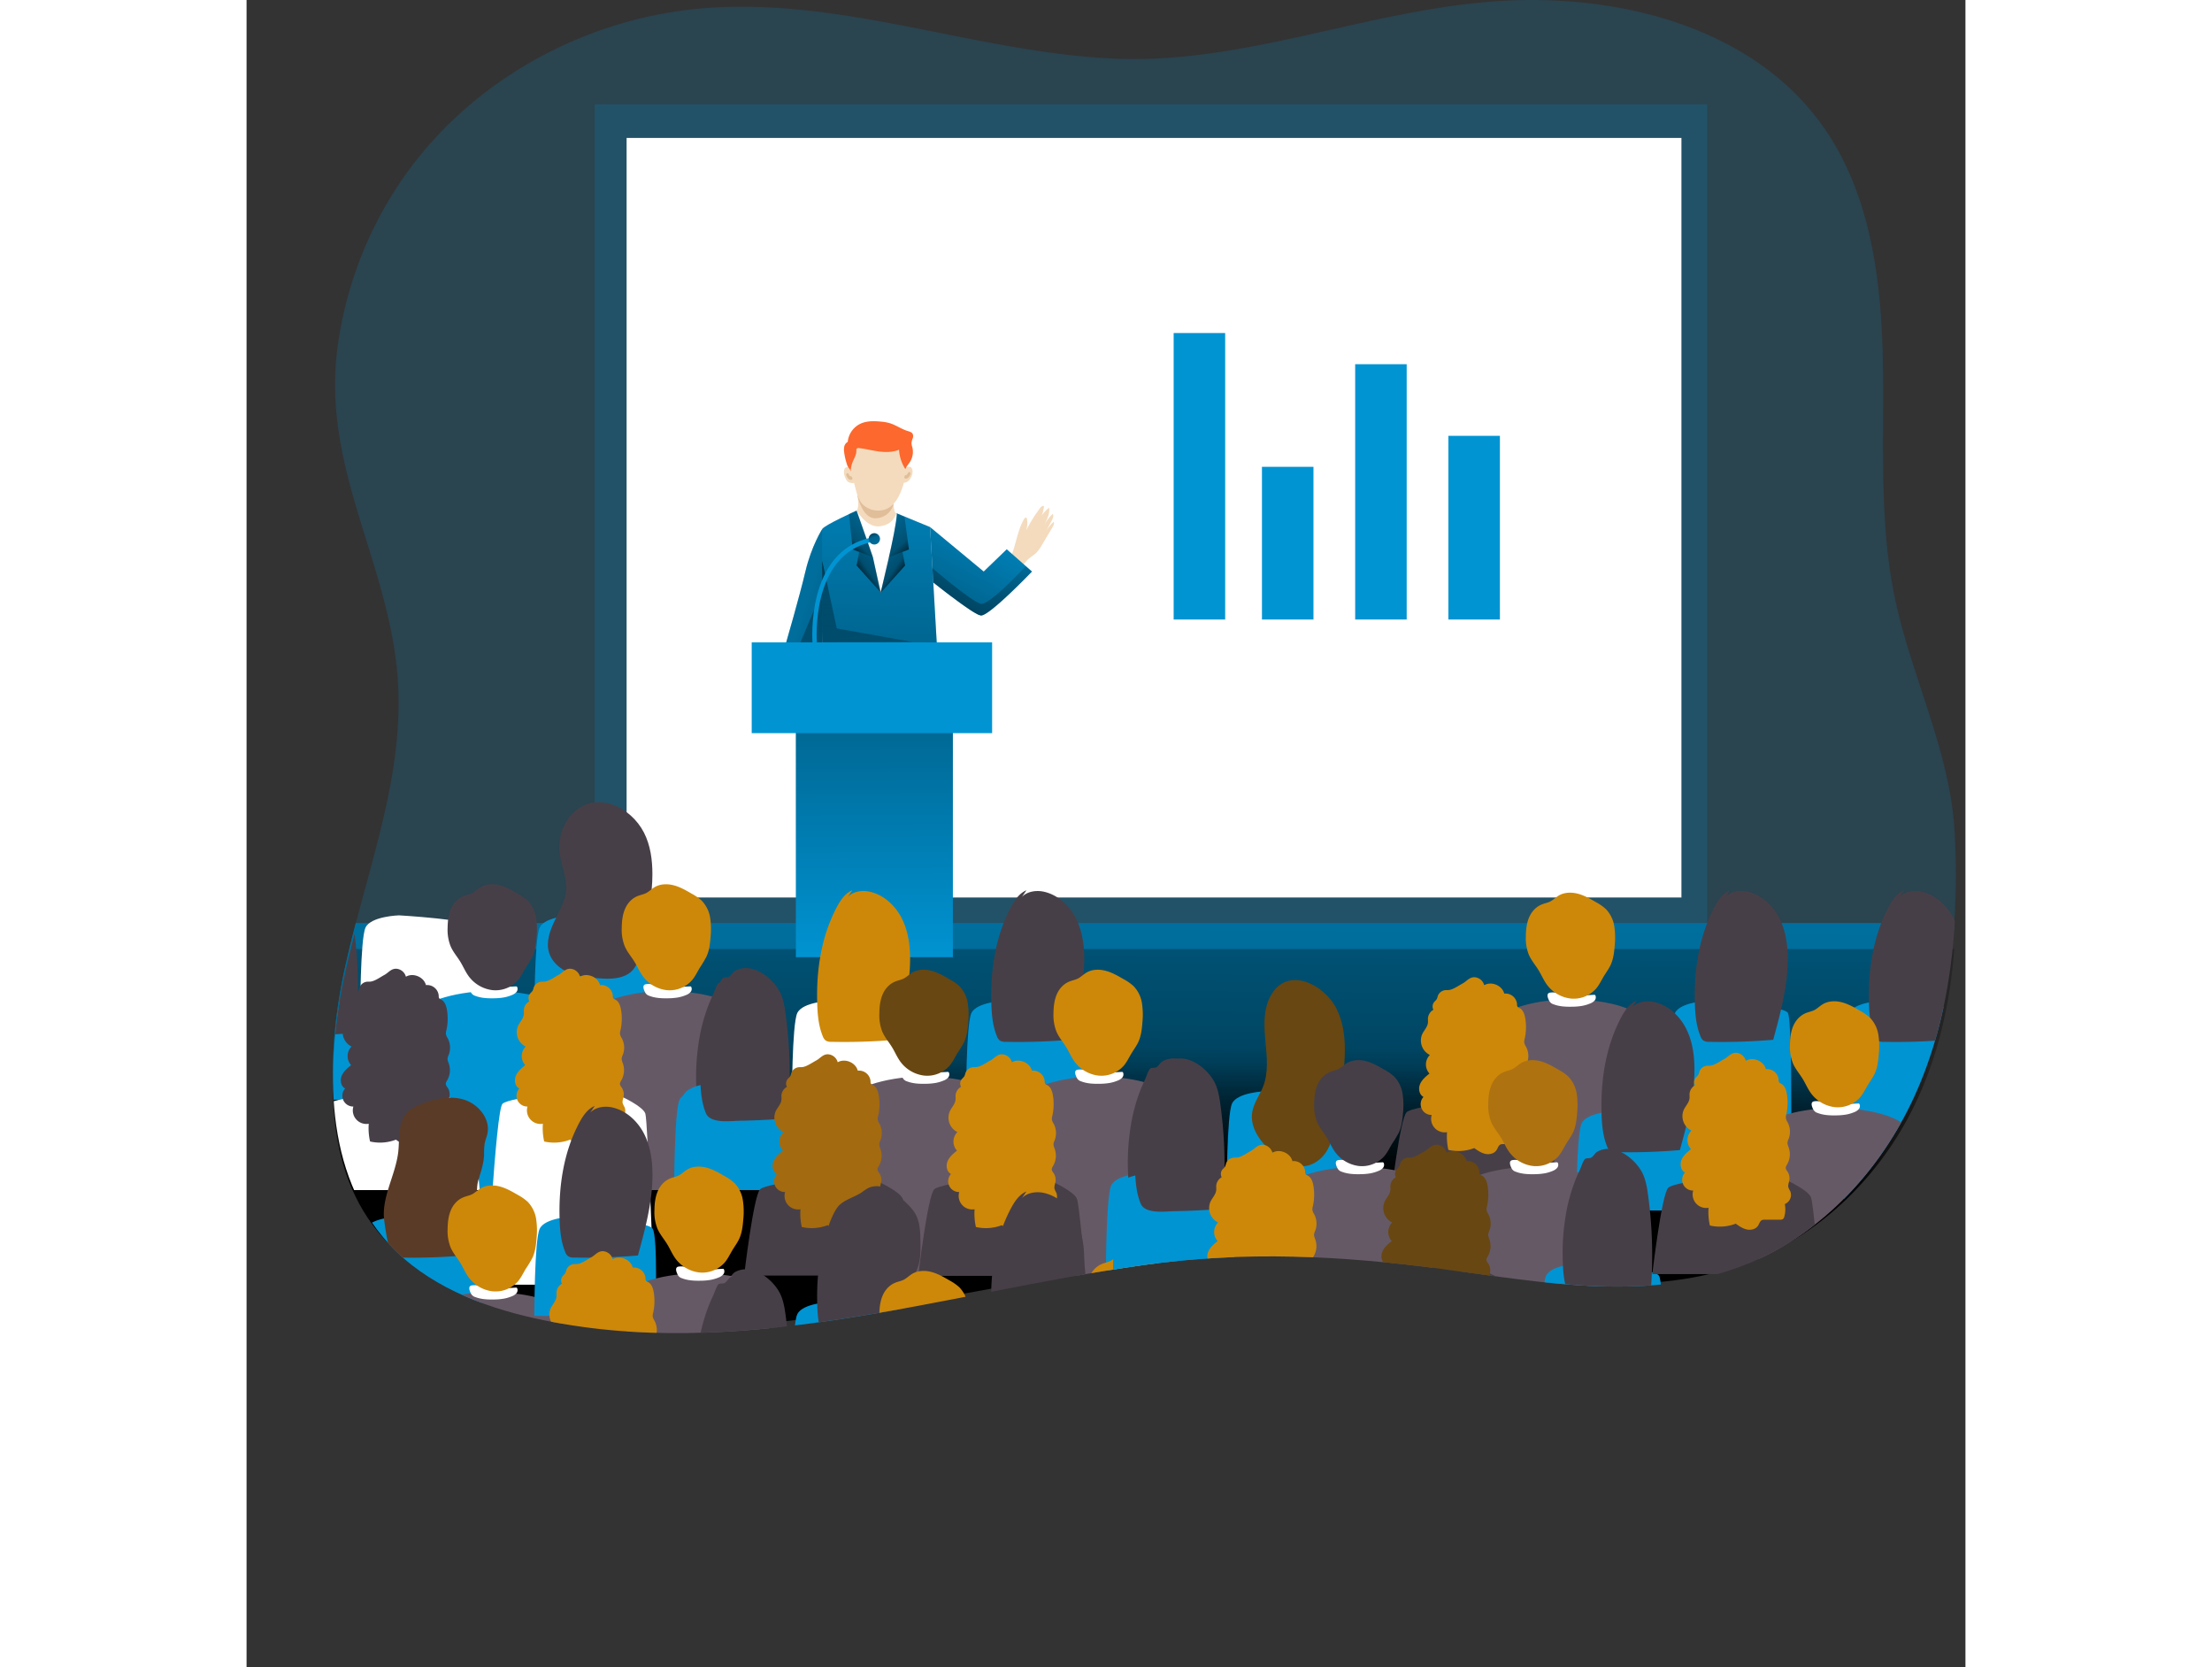 <svg id="Layer_1" data-name="Layer 1" xmlns="http://www.w3.org/2000/svg" xmlns:xlink="http://www.w3.org/1999/xlink" viewBox="0 0 1297.8 1258.75" width="406" height="306" class="illustration styles_illustrationTablet__1DWOa"><rect x="0" y="0" width="1297.8" height="1258.75" fill="#333333" stroke="none"/><defs><linearGradient id="linear-gradient" x1="701.81" y1="932.82" x2="705.52" y2="404.97" gradientUnits="userSpaceOnUse"><stop offset="0.01"></stop><stop offset="0.08" stop-opacity="0.69"></stop><stop offset="0.21" stop-opacity="0.32"></stop><stop offset="1" stop-opacity="0"></stop></linearGradient><linearGradient id="linear-gradient-2" x1="701.88" y1="939.34" x2="705.35" y2="444.46" xlink:href="#linear-gradient"></linearGradient><clipPath id="clip-path" transform="translate(-25.57 -32.48)"><path d="M94.18,299.54C82,392.39,135.71,464.85,140.09,555.07c3.49,72-24.46,141.19-40,211.55s-15.83,152.09,33,205.09c28.31,30.75,69.16,47,110,56.08,153.56,34.24,307.89-18.92,459.25-40.15,77.24-10.83,149.55-7.2,226.51,3,76.16,10.06,157.11,25.91,230.89-4.32,56-23,99.8-70.82,125-125.89,27.76-60.66,34.21-129.59,30.51-195.61-3.42-61.13-32.92-117.59-45.31-177.54-12.29-59.5-7.49-121-8.91-181.73s-10.21-124.17-45.4-173.7c-51.64-72.7-149.19-98.91-238.27-94.56C876.21,42.18,781,85.72,680.05,81,574.87,76.17,473.33,33.57,367.14,43.35c-82.43,7.6-161.68,49-213.07,113.93A291.87,291.87,0,0,0,94.18,299.54Z" fill="none"></path></clipPath><linearGradient id="linear-gradient-3" x1="473.36" y1="484.68" x2="474.59" y2="726.69" xlink:href="#linear-gradient"></linearGradient><linearGradient id="linear-gradient-4" x1="500" y1="578.94" x2="508.34" y2="314.04" xlink:href="#linear-gradient"></linearGradient><linearGradient id="linear-gradient-5" x1="548.74" y1="508.16" x2="604.77" y2="399.35" xlink:href="#linear-gradient"></linearGradient><linearGradient id="linear-gradient-6" x1="513.3" y1="496.48" x2="333.18" y2="437.68" xlink:href="#linear-gradient"></linearGradient><linearGradient id="linear-gradient-7" x1="477.64" y1="449.35" x2="515.3" y2="409.83" xlink:href="#linear-gradient"></linearGradient><linearGradient id="linear-gradient-8" x1="462.83" y1="437.75" x2="500.1" y2="411.82" xlink:href="#linear-gradient"></linearGradient><linearGradient id="linear-gradient-9" x1="1306.48" y1="451.85" x2="1348.47" y2="407.8" gradientTransform="matrix(-1, 0, 0, 1, 1836.02, 0)" xlink:href="#linear-gradient"></linearGradient><linearGradient id="linear-gradient-10" x1="1315.49" y1="470.23" x2="1352.76" y2="444.3" gradientTransform="matrix(-1, 0, 0, 1, 1810.45, -32.48)" xlink:href="#linear-gradient"></linearGradient><linearGradient id="linear-gradient-11" x1="448.35" y1="392.68" x2="479.84" y2="632.84" xlink:href="#linear-gradient"></linearGradient><linearGradient id="linear-gradient-12" x1="553.48" y1="515.95" x2="609.5" y2="407.6" xlink:href="#linear-gradient"></linearGradient><linearGradient id="linear-gradient-13" x1="470.53" y1="398.05" x2="485.2" y2="435.4" xlink:href="#linear-gradient"></linearGradient></defs><title>1</title><path d="M1314.9,729.49c-3,43.65-12.07,86.87-30.23,126.57-25.19,55.09-69,103-125,125.9-73.77,30.23-154.71,14.38-230.86,4.31-77-10.16-149.29-13.78-226.51-3-151.37,21.25-305.69,74.4-459.25,40.16-40.82-9.11-81.67-25.32-110-56.08-48.81-53-48.54-134.72-33-205.1,2.44-11,5.13-21.88,8-32.8,15.52-59.17,35-118,32-178.76C135.7,460.52,82,388.06,94.2,295.21A291.51,291.51,0,0,1,154.06,153C205.46,88.06,284.7,46.62,367.15,39,473.33,29.25,574.86,71.85,680,76.71,781,81.39,876.2,37.87,977.31,32.94c89.07-4.34,186.62,21.84,238.26,94.56,35.19,49.53,44,112.94,45.39,173.69s-3.36,122.22,8.91,181.72c12.4,60,41.9,116.44,45.32,177.55A542.85,542.85,0,0,1,1314.9,729.49Z" transform="translate(-25.57 -32.48)" fill="#0094d3" opacity="0.18" style="isolation: isolate;"></path><path d="M1314.9,729.49c-3,43.65-12.07,86.87-30.23,126.57-25.19,55.09-69,103-125,125.9-73.77,30.23-154.71,14.38-230.86,4.31-77-10.16-149.29-13.78-226.51-3-151.37,21.25-305.69,74.4-459.25,40.16-40.82-9.11-81.67-25.32-110-56.08-48.81-53-48.54-134.72-33-205.1,2.44-11,5.13-21.88,8-32.8Z" transform="translate(-25.57 -32.48)" fill="#0094d3"></path><path d="M1314.9,729.49c-3,43.65-12.07,86.87-30.23,126.57-25.19,55.09-69,103-125,125.9-73.77,30.23-154.71,14.38-230.86,4.31-77-10.16-149.29-13.78-226.51-3-151.37,21.25-305.69,74.4-459.25,40.16-40.82-9.11-81.67-25.32-110-56.08-48.81-53-48.54-134.72-33-205.1,2.44-11,5.13-21.88,8-32.8Z" transform="translate(-25.57 -32.48)" fill="url(#linear-gradient)"></path><path d="M1314.9,749c-3,40.85-12.07,81.31-30.23,118.48-25.19,51.57-69,96.37-125,117.86-73.77,28.3-154.71,13.46-230.86,4-77-9.51-149.29-12.9-226.51-2.77-151.37,19.89-305.69,69.65-459.25,37.6-40.82-8.53-81.67-23.71-110-52.5-48.81-49.63-48.54-126.12-33-192,2.44-10.25,5.13-20.47,8-30.69Z" transform="translate(-25.57 -32.48)" fill="url(#linear-gradient-2)"></path><rect x="262.87" y="78.75" width="839.94" height="618.3" fill="#0094d3" opacity="0.18" style="isolation: isolate;"></rect><rect x="286.95" y="104.14" width="796.42" height="573.47" fill="#fff"></rect><g clip-path="url(#clip-path)"><rect x="414.75" y="505.42" width="118.54" height="217.26" fill="#0094d3"></rect><rect x="414.75" y="505.42" width="118.54" height="217.26" fill="url(#linear-gradient-3)"></rect><path d="M54.89,785.45s-21.3.61-25.31,9.26-4,68.07-4,68.07h91.37s2.1-62.62-2.19-68.38S54.89,785.45,54.89,785.45Z" transform="translate(-25.57 -32.48)" fill="#0094d3"></path><path d="M81.77,699.57a17.45,17.45,0,0,0-13.08,1.2c-2.17,1.15-3,3.39-4.84,4.61-1.5,1-4.06-.17-5.3,1.65-1.45,2.12-2.43,5.63-3.57,8q-2.2,4.61-4,9.4a131,131,0,0,0-5.62,19.64,171.51,171.51,0,0,0-3.11,40.39c.29,8.12,1.07,16.37,4.15,23.89,3.36,8.22,18.94,5.85,25.81,5.74q18-.29,35.9-1.84a333.57,333.57,0,0,0-1.58-79.19c-.81-5.83-1.83-11.77-4.66-16.93C98,709.15,90.18,701.86,81.77,699.57Z" transform="translate(-25.57 -32.48)" fill="#473f47"></path><path d="M140.71,723.57s-21.3.61-25.32,9.26-4,65.75-4,65.75h91.37s2.1-60.3-2.18-66.06S140.71,723.57,140.71,723.57Z" transform="translate(-25.57 -32.48)" fill="#fff"></path><path d="M152.75,931s4-133.77,7.11-138.32,29-13.95,61.2-11.67,41.84,11.67,41.84,11.67L271.15,931Z" transform="translate(-25.57 -32.48)" fill="#0094d3"></path><path d="M177.2,860.38s16.18,7.35,18,12.9S201.61,931,201.61,931H75.31s6.94-60,12-65.13S150.37,854,177.2,860.38Z" transform="translate(-25.57 -32.48)" fill="#fff"></path><path d="M119.4,773.56c-1,.15-2.08,0-3.11.15a6.68,6.68,0,0,0-5.41,4.41,13,13,0,0,1-.81,2.4,16.82,16.82,0,0,1-1.88,2.08,5.39,5.39,0,0,0-.62,5.9,8.09,8.09,0,0,0-4.13,6.6c0,1,.12,2.11,0,3.16-.3,3.29-3,5.79-4.38,8.79a12.19,12.19,0,0,0,5.79,15.61,10.11,10.11,0,0,0-.33,14c-2.81,2.29-5.74,4.73-7.12,8.08s-.62,7.9,2.61,9.56a8.15,8.15,0,0,0,6.21,13.62,10.24,10.24,0,0,0,11.6,13,45.66,45.66,0,0,0,1,13.39,33.58,33.58,0,0,0,19.53-1.38c2.58,1.83,5.26,3.7,8.35,4.37s6.75-.17,8.47-2.83c1-1.48,1.38-3.52,3-4.25a5.18,5.18,0,0,1,2.18-.3l11.33,0a3.79,3.79,0,0,0,2.38-.53,3.42,3.42,0,0,0,1-1.9,20.37,20.37,0,0,0,.34-9.38,7.43,7.43,0,0,0,4.08-9.76,15.65,15.65,0,0,1-1.39-2.89c-.4-1.68.39-3.39.7-5.09a9.33,9.33,0,0,0-1.47-6.83,6.23,6.23,0,0,1-1.29-2.38c-.17-1.16.56-2.23,1.14-3.26a15.2,15.2,0,0,0,1.19-12.14c-.48-1.41-1.17-2.84-1-4.32a10.32,10.32,0,0,1,.84-2.57,15.1,15.1,0,0,0-.72-12.42,9.76,9.76,0,0,1-1.38-3.16,8.24,8.24,0,0,1,.33-2.87,40.15,40.15,0,0,0,.39-15.75c-.52-2.93-1.62-6.13-4.28-7.48a3.73,3.73,0,0,1-1.52-1,3.4,3.4,0,0,1-.35-1.9,8.74,8.74,0,0,0-9.65-8.05c-1.54-6.15-9.66-9.55-15.13-6.34a8.12,8.12,0,0,0-7-6c-4.11-.33-6.24,3.05-9.2,4.63S122.71,773.1,119.4,773.56Z" transform="translate(-25.57 -32.48)" fill="#473f47"></path><path d="M194.26,776.2a2.58,2.58,0,0,1,1.56-.67c3.29-.48,6.58.54,9.84,1.18,7.62,1.49,15.47.92,23.23.51a1.19,1.19,0,0,1,.59.07,1,1,0,0,1,.46.52,3.59,3.59,0,0,1-.7,3.76,8.42,8.42,0,0,1-3.35,2.19,28.94,28.94,0,0,1-5.91,1.77,46.66,46.66,0,0,1-7.65.66c-4.74.09-9.65-.12-14.11-1.85a5.19,5.19,0,0,1-3.08-2.39C194.39,780.56,193,777.6,194.26,776.2Z" transform="translate(-25.57 -32.48)" fill="#fff"></path><path d="M182.85,713.8a19.13,19.13,0,0,0-2.55,3.94c-2.31,4.75-2.86,10.17-2.93,15.45a33.47,33.47,0,0,0,2.15,13.42c1.8,4.39,4.79,7.71,7.29,11.73,2.14,3.43,3.71,7.21,6,10.52A26.13,26.13,0,0,0,211,780a22.54,22.54,0,0,0,19.6-7.6c2.32-2.8,3.87-6.15,5.75-9.27a91.68,91.68,0,0,0,5.06-8.37c2.13-4.55,2.73-9.65,3.11-14.66a58,58,0,0,0-.31-14.66,23.93,23.93,0,0,0-6.4-13,36.72,36.72,0,0,0-7.33-5.11c-4.42-2.58-8.9-5.18-13.85-6.46s-10.5-1.08-14.79,1.69c-1.84,1.19-3.46,2.72-5.33,3.85s-4.13,1.56-6.29,2.31A16.68,16.68,0,0,0,182.85,713.8Z" transform="translate(-25.57 -32.48)" fill="#473f47"></path><path d="M272.18,723.57s-21.3.61-25.31,9.26-4,65.75-4,65.75h91.38s2.1-60.3-2.19-66.06S272.18,723.57,272.18,723.57Z" transform="translate(-25.57 -32.48)" fill="#0094d3"></path><path d="M332,692.51c0-10.78-1.46-21.8-6.37-31.41-9.95-19.45-35.79-32.14-53.6-14.7-7.94,7.78-11.43,19.55-10,30.57,1.19,9.13,5.49,17.88,4.93,27.08-.51,8.38-5,15.91-8.67,23.44s-6.78,16.16-4.35,24.19c2.11,7,8.1,12.19,14.77,15.05s14,3.68,21.24,4.27c7.4.61,15.18,1,21.91-2.17,11.69-5.46,10.46-20.18,13.19-30.94C328.86,723,332,707.89,332,692.51Z" transform="translate(-25.57 -32.48)" fill="#473f47"></path><path d="M284.22,931s4-133.77,7.12-138.32,29-13.95,61.19-11.67,41.84,11.67,41.84,11.67L402.63,931Z" transform="translate(-25.57 -32.48)" fill="#665966"></path><path d="M308.67,860.38s16.18,7.35,18,12.9,6.38,129.14,6.38,129.14H206.78s6.95-131.45,12-136.55S281.84,854,308.67,860.38Z" transform="translate(-25.57 -32.48)" fill="#fff"></path><path d="M250.88,773.56c-1,.15-2.09,0-3.12.15a6.71,6.71,0,0,0-5.41,4.41,12.32,12.32,0,0,1-.81,2.4,15.36,15.36,0,0,1-1.88,2.08,5.39,5.39,0,0,0-.62,5.9,8.06,8.06,0,0,0-4.12,6.6c0,1,.11,2.11,0,3.16-.31,3.29-3,5.79-4.38,8.79a12.17,12.17,0,0,0,5.78,15.61,10.11,10.11,0,0,0-.32,14c-2.82,2.29-5.74,4.73-7.13,8.08s-.61,7.9,2.62,9.56a8.14,8.14,0,0,0,6.2,13.62,10.24,10.24,0,0,0,11.6,13,45.66,45.66,0,0,0,1,13.39,33.58,33.58,0,0,0,19.53-1.38c2.59,1.83,5.26,3.7,8.36,4.37s6.74-.17,8.46-2.83c1-1.48,1.39-3.52,3-4.25a5.11,5.11,0,0,1,2.17-.3l11.33,0a3.84,3.84,0,0,0,2.39-.53,3.55,3.55,0,0,0,1-1.9,20.37,20.37,0,0,0,.33-9.38,7.43,7.43,0,0,0,4.08-9.76,16.27,16.27,0,0,1-1.38-2.89c-.41-1.68.38-3.39.69-5.09a9.32,9.32,0,0,0-1.46-6.83,6,6,0,0,1-1.29-2.38c-.17-1.16.56-2.23,1.14-3.26a15.16,15.16,0,0,0,1.18-12.14c-.47-1.41-1.17-2.84-1-4.32a10.32,10.32,0,0,1,.84-2.57,15.06,15.06,0,0,0-.73-12.42,10,10,0,0,1-1.38-3.16,8,8,0,0,1,.34-2.87,40,40,0,0,0,.38-15.75c-.52-2.93-1.61-6.13-4.27-7.48a3.77,3.77,0,0,1-1.53-1,3.48,3.48,0,0,1-.35-1.9,8.72,8.72,0,0,0-9.64-8.05c-1.55-6.15-9.67-9.55-15.14-6.34a8.11,8.11,0,0,0-7-6c-4.11-.33-6.23,3.05-9.2,4.63S254.19,773.1,250.88,773.56Z" transform="translate(-25.57 -32.48)" fill="#cd8809"></path><path d="M325.74,776.2a2.58,2.58,0,0,1,1.56-.67c3.28-.48,6.58.54,9.84,1.18,7.62,1.49,15.47.92,23.22.51a1.18,1.18,0,0,1,.59.07,1,1,0,0,1,.47.52,3.61,3.61,0,0,1-.7,3.76,8.46,8.46,0,0,1-3.36,2.19,29,29,0,0,1-5.9,1.77,46.69,46.69,0,0,1-7.66.66c-4.74.09-9.64-.12-14.11-1.85a5.22,5.22,0,0,1-3.08-2.39C325.87,780.56,324.46,777.6,325.74,776.2Z" transform="translate(-25.57 -32.48)" fill="#fff"></path><path d="M314.32,713.8a19.09,19.09,0,0,0-2.54,3.94c-2.32,4.75-2.87,10.17-2.93,15.45A33.29,33.29,0,0,0,311,746.61c1.8,4.39,4.78,7.71,7.29,11.73,2.14,3.43,3.71,7.21,6,10.52A26.15,26.15,0,0,0,342.43,780a22.52,22.52,0,0,0,19.6-7.6c2.33-2.8,3.87-6.15,5.76-9.27a91.57,91.57,0,0,0,5-8.37c2.13-4.55,2.73-9.65,3.11-14.66a57.52,57.52,0,0,0-.3-14.66,24,24,0,0,0-6.4-13,36.79,36.79,0,0,0-7.34-5.11c-4.41-2.58-8.9-5.18-13.84-6.46s-10.5-1.08-14.8,1.69c-1.84,1.19-3.45,2.72-5.33,3.85s-4.13,1.56-6.29,2.31A16.68,16.68,0,0,0,314.32,713.8Z" transform="translate(-25.57 -32.48)" fill="#cd8809"></path><path d="M377.75,853.67s-21.3.61-25.31,9.26-4,68.07-4,68.07H439.8s2.1-62.62-2.19-68.38S377.75,853.67,377.75,853.67Z" transform="translate(-25.57 -32.48)" fill="#0094d3"></path><path d="M404.63,767.79a17.45,17.45,0,0,0-13.08,1.2c-2.17,1.15-3.05,3.38-4.84,4.61-1.5,1-4.06-.17-5.3,1.65-1.45,2.12-2.43,5.63-3.57,8q-2.2,4.61-4,9.4a131,131,0,0,0-5.62,19.64,171.47,171.47,0,0,0-3.11,40.38c.29,8.13,1.07,16.38,4.15,23.9,3.36,8.22,18.94,5.85,25.81,5.74q18-.29,35.9-1.84a333.57,333.57,0,0,0-1.58-79.19c-.81-5.83-1.83-11.77-4.66-16.93C420.88,777.37,413,770.08,404.63,767.79Z" transform="translate(-25.57 -32.48)" fill="#473f47"></path><path d="M380.86,850s-21.3.62-25.32,9.26-4,68.07-4,68.07H442.9s2.1-62.62-2.18-68.38S380.86,850,380.86,850Z" transform="translate(-25.57 -32.48)" fill="#0094d3"></path><path d="M407.73,764.12a17.46,17.46,0,0,0-13.08,1.21c-2.16,1.15-3,3.38-4.84,4.6-1.49,1-4.06-.16-5.3,1.65-1.44,2.12-2.42,5.63-3.57,8q-2.2,4.6-4,9.39a131.34,131.34,0,0,0-5.61,19.64A171,171,0,0,0,368.22,849c.28,8.12,1.06,16.37,4.14,23.89,3.37,8.22,18.94,5.85,25.81,5.75q18-.28,35.9-1.85a334,334,0,0,0-1.57-79.18c-.82-5.84-1.83-11.78-4.67-16.94C424,773.7,416.15,766.41,407.73,764.12Z" transform="translate(-25.57 -32.48)" fill="#473f47"></path><path d="M466.67,788.12s-21.3.62-25.31,9.26-4,65.75-4,65.75h91.37s2.1-60.3-2.19-66.06S466.67,788.12,466.67,788.12Z" transform="translate(-25.57 -32.48)" fill="#fff"></path><path d="M482.9,704.64c-5.4,2.26-8.9,7.5-11.65,12.67-11.88,22.33-15.69,48.25-14.8,73.53.28,8.13,1.06,16.38,4.14,23.9a7.23,7.23,0,0,0,2.33,3.4,7.81,7.81,0,0,0,4.26.92,451.77,451.77,0,0,0,48.39-1.55c5.41-19.81,10.86-39.9,11-60.44.05-10.79-1.45-21.81-6.37-31.41S506.56,708,496,705.71c-6.88-1.5-15.4.34-18.34,6.75" transform="translate(-25.57 -32.48)" fill="#cd8809"></path><path d="M478.71,995.55s4-133.76,7.12-138.32,29-13.94,61.19-11.67,41.84,11.67,41.84,11.67l8.26,138.32Z" transform="translate(-25.57 -32.48)" fill="#665966"></path><path d="M503.16,924.93s16.18,7.35,18,12.9,6.38,57.72,6.38,57.72H401.27s7-60,12-65.12S476.33,918.52,503.16,924.93Z" transform="translate(-25.57 -32.48)" fill="#473f47"></path><path d="M445.37,838.12c-1,.14-2.08,0-3.12.15a6.67,6.67,0,0,0-5.4,4.4,12.35,12.35,0,0,1-.82,2.4,15.36,15.36,0,0,1-1.88,2.08,5.41,5.41,0,0,0-.62,5.9,8.07,8.07,0,0,0-4.12,6.6c-.05,1.05.11,2.11,0,3.17-.3,3.28-3,5.79-4.38,8.78a12.16,12.16,0,0,0,5.79,15.61,10.1,10.1,0,0,0-.33,14c-2.82,2.29-5.74,4.73-7.13,8.08s-.61,7.91,2.62,9.56a8.15,8.15,0,0,0,6.21,13.63,10.23,10.23,0,0,0,11.59,13,45.33,45.33,0,0,0,1,13.39,33.54,33.54,0,0,0,19.52-1.37c2.59,1.82,5.26,3.69,8.36,4.36s6.74-.17,8.46-2.82c1-1.49,1.39-3.53,3-4.26a5.27,5.27,0,0,1,2.17-.3l11.33,0a3.84,3.84,0,0,0,2.39-.53,3.49,3.49,0,0,0,1-1.89,20.56,20.56,0,0,0,.34-9.39,7.43,7.43,0,0,0,4.07-9.76,16.18,16.18,0,0,1-1.38-2.88c-.41-1.69.38-3.39.69-5.1a9.27,9.27,0,0,0-1.46-6.83,6.06,6.06,0,0,1-1.29-2.37c-.17-1.17.56-2.24,1.14-3.26a15.16,15.16,0,0,0,1.18-12.14c-.47-1.42-1.17-2.84-1-4.33a10.45,10.45,0,0,1,.84-2.57A15,15,0,0,0,503.5,881a9.88,9.88,0,0,1-1.37-3.17,8.27,8.27,0,0,1,.33-2.87,39.92,39.92,0,0,0,.38-15.74c-.51-2.94-1.61-6.14-4.27-7.48a3.79,3.79,0,0,1-1.52-1,3.28,3.28,0,0,1-.35-1.9,8.75,8.75,0,0,0-9.65-8c-1.55-6.15-9.67-9.55-15.14-6.34a8.11,8.11,0,0,0-7-6c-4.11-.33-6.23,3.06-9.2,4.63S448.68,837.65,445.37,838.12Z" transform="translate(-25.57 -32.48)" fill="#a36a0f"></path><path d="M520.23,840.75a2.51,2.51,0,0,1,1.56-.66c3.29-.49,6.58.53,9.84,1.17,7.62,1.5,15.47.92,23.22.52a1.3,1.3,0,0,1,.59.06,1.06,1.06,0,0,1,.47.53,3.62,3.62,0,0,1-.7,3.76,8.54,8.54,0,0,1-3.36,2.18,29,29,0,0,1-5.9,1.77,46.69,46.69,0,0,1-7.66.66c-4.73.1-9.64-.11-14.11-1.85a5.16,5.16,0,0,1-3.07-2.39C520.36,845.12,519,842.16,520.23,840.75Z" transform="translate(-25.57 -32.48)" fill="#fff"></path><path d="M508.81,778.36a18.76,18.76,0,0,0-2.54,3.93c-2.31,4.76-2.86,10.17-2.93,15.46a33.5,33.5,0,0,0,2.15,13.42c1.8,4.39,4.78,7.7,7.29,11.72,2.14,3.43,3.71,7.21,6,10.53a26.16,26.16,0,0,0,18.12,11.1,22.5,22.5,0,0,0,19.6-7.6c2.33-2.8,3.87-6.15,5.76-9.27a92.58,92.58,0,0,0,5.06-8.37c2.13-4.55,2.72-9.65,3.11-14.66a58,58,0,0,0-.31-14.66,24,24,0,0,0-6.4-13,36.43,36.43,0,0,0-7.34-5.12c-4.41-2.57-8.9-5.18-13.84-6.45s-10.5-1.08-14.8,1.69c-1.84,1.18-3.45,2.71-5.33,3.84s-4.13,1.56-6.29,2.31A16.7,16.7,0,0,0,508.81,778.36Z" transform="translate(-25.57 -32.48)" fill="#684712"></path><path d="M598.15,788.12s-21.3.62-25.32,9.26-4,65.75-4,65.75h91.37s2.1-60.3-2.18-66.06S598.15,788.12,598.15,788.12Z" transform="translate(-25.57 -32.48)" fill="#0094d3"></path><path d="M614.38,704.64c-5.4,2.26-8.9,7.5-11.65,12.67-11.88,22.33-15.69,48.25-14.81,73.53.28,8.13,1.07,16.38,4.14,23.9a7.23,7.23,0,0,0,2.33,3.4,7.85,7.85,0,0,0,4.26.92,451.88,451.88,0,0,0,48.4-1.55c5.4-19.81,10.85-39.9,11-60.44.06-10.79-1.45-21.81-6.36-31.41S638,708,627.5,705.71c-6.89-1.5-15.41.34-18.34,6.75" transform="translate(-25.57 -32.48)" fill="#473f47"></path><path d="M1129.33,788.12s-21.3.62-25.32,9.26-4,142.21-4,142.21h91.37s2.1-136.76-2.18-142.52S1129.33,788.12,1129.33,788.12Z" transform="translate(-25.57 -32.48)" fill="#0094d3"></path><path d="M1145.56,704.64c-5.4,2.26-8.9,7.5-11.65,12.67-11.88,22.33-15.69,48.25-14.81,73.53.29,8.13,1.07,16.38,4.15,23.9a7.09,7.09,0,0,0,2.33,3.4,7.79,7.79,0,0,0,4.25.92,451.88,451.88,0,0,0,48.4-1.55c5.41-19.81,10.85-39.9,11-60.44,0-10.79-1.46-21.81-6.37-31.41s-13.6-17.65-24.14-19.95c-6.89-1.5-15.41.34-18.34,6.75" transform="translate(-25.57 -32.48)" fill="#473f47"></path><path d="M966.84,937.36S970.82,803.6,974,799s29-13.95,61.2-11.67S1077,799,1077,799l8.25,138.32Z" transform="translate(-25.57 -32.48)" fill="#665966"></path><path d="M991.29,866.74s16.18,7.35,18,12.9,6.38,57.72,6.38,57.72H889.4s6.94-60,12-65.12S964.46,860.33,991.29,866.74Z" transform="translate(-25.57 -32.48)" fill="#473f47"></path><path d="M933.49,779.93c-1,.14-2.08,0-3.11.15a6.67,6.67,0,0,0-5.41,4.4,13,13,0,0,1-.81,2.4,16.82,16.82,0,0,1-1.88,2.08,5.39,5.39,0,0,0-.62,5.9,8.11,8.11,0,0,0-4.13,6.6c0,1,.12,2.11,0,3.17-.3,3.28-3,5.79-4.38,8.78A12.18,12.18,0,0,0,919,829a10.11,10.11,0,0,0-.32,14c-2.82,2.29-5.74,4.73-7.13,8.08s-.62,7.91,2.62,9.56a8.15,8.15,0,0,0,6.2,13.63,10.24,10.24,0,0,0,11.6,13,45.66,45.66,0,0,0,1,13.39,33.5,33.5,0,0,0,19.53-1.38c2.58,1.83,5.26,3.7,8.35,4.37s6.75-.17,8.47-2.82c1-1.49,1.38-3.53,3-4.26a5.34,5.34,0,0,1,2.18-.3l11.33,0a3.79,3.79,0,0,0,2.38-.53,3.51,3.51,0,0,0,1-1.89,20.55,20.55,0,0,0,.33-9.39,7.43,7.43,0,0,0,4.08-9.76,15.57,15.57,0,0,1-1.39-2.88c-.4-1.69.39-3.39.7-5.1a9.33,9.33,0,0,0-1.47-6.83,6.19,6.19,0,0,1-1.29-2.37c-.17-1.17.56-2.24,1.14-3.26a15.2,15.2,0,0,0,1.19-12.14c-.48-1.42-1.17-2.84-1-4.33a10.45,10.45,0,0,1,.84-2.57,15.07,15.07,0,0,0-.72-12.41,9.9,9.9,0,0,1-1.38-3.17,8,8,0,0,1,.34-2.87,40.1,40.1,0,0,0,.38-15.74c-.52-2.94-1.62-6.14-4.28-7.48a3.86,3.86,0,0,1-1.52-1,3.45,3.45,0,0,1-.35-1.9,8.75,8.75,0,0,0-9.65-8c-1.54-6.15-9.66-9.55-15.13-6.34a8.11,8.11,0,0,0-7-6c-4.11-.33-6.23,3.06-9.2,4.63S936.8,779.46,933.49,779.93Z" transform="translate(-25.57 -32.48)" fill="#cd8809"></path><path d="M1008.36,782.56a2.49,2.49,0,0,1,1.56-.66c3.28-.49,6.57.53,9.83,1.17,7.62,1.5,15.47.92,23.23.52a1.3,1.3,0,0,1,.59.06,1,1,0,0,1,.46.53,3.61,3.61,0,0,1-.69,3.76,8.62,8.62,0,0,1-3.36,2.18,28.94,28.94,0,0,1-5.91,1.77,46.66,46.66,0,0,1-7.65.66c-4.74.1-9.64-.11-14.11-1.85a5.18,5.18,0,0,1-3.08-2.39C1008.48,786.93,1007.08,784,1008.36,782.56Z" transform="translate(-25.57 -32.48)" fill="#fff"></path><path d="M996.94,720.17a19.21,19.21,0,0,0-2.55,3.93c-2.31,4.75-2.86,10.17-2.93,15.46A33.5,33.5,0,0,0,993.61,753c1.81,4.39,4.79,7.7,7.29,11.72,2.15,3.43,3.72,7.21,6,10.53a26.12,26.12,0,0,0,18.12,11.1,22.51,22.51,0,0,0,19.6-7.6c2.33-2.8,3.87-6.15,5.75-9.27,1.69-2.79,3.68-5.41,5.06-8.37,2.13-4.55,2.73-9.65,3.11-14.66a57.52,57.52,0,0,0-.31-14.66,23.9,23.9,0,0,0-6.4-13,36.36,36.36,0,0,0-7.33-5.12c-4.42-2.57-8.9-5.18-13.85-6.45s-10.5-1.08-14.79,1.68c-1.84,1.19-3.46,2.72-5.33,3.85s-4.13,1.56-6.29,2.31A16.62,16.62,0,0,0,996.94,720.17Z" transform="translate(-25.57 -32.48)" fill="#cd8809"></path><path d="M1260.8,788.12s-21.3.62-25.31,9.26-4,143-4,143l91.37-77.2s2.1-60.3-2.19-66.06S1260.8,788.12,1260.8,788.12Z" transform="translate(-25.57 -32.48)" fill="#0094d3"></path><path d="M1277,704.64c-5.4,2.26-8.9,7.5-11.65,12.67-11.88,22.33-15.69,48.25-14.8,73.53.28,8.13,1.06,16.38,4.14,23.9a7.16,7.16,0,0,0,2.33,3.4,7.81,7.81,0,0,0,4.26.92,451.77,451.77,0,0,0,48.39-1.55c5.41-19.81,10.86-39.9,11-60.44,0-10.79-1.45-21.81-6.37-31.41s-13.6-17.65-24.14-19.95c-6.89-1.5-15.41.34-18.34,6.75" transform="translate(-25.57 -32.48)" fill="#473f47"></path><path d="M610.18,995.55s4-133.76,7.12-138.32,29-13.94,61.2-11.67,41.84,11.67,41.84,11.67l8.25,138.32Z" transform="translate(-25.57 -32.48)" fill="#665966"></path><path d="M634.64,924.93s16.18,7.35,18,12.9,6.38,57.72,6.38,57.72H532.74s7-60,12-65.12S607.81,918.52,634.64,924.93Z" transform="translate(-25.57 -32.48)" fill="#473f47"></path><path d="M576.84,838.12c-1,.14-2.08,0-3.11.15a6.67,6.67,0,0,0-5.41,4.4,12.35,12.35,0,0,1-.82,2.4,16,16,0,0,1-1.87,2.08,5.39,5.39,0,0,0-.62,5.9,8.06,8.06,0,0,0-4.13,6.6c0,1.05.12,2.11,0,3.17-.3,3.28-3,5.79-4.38,8.78a12.16,12.16,0,0,0,5.79,15.61,10.11,10.11,0,0,0-.33,14c-2.81,2.29-5.74,4.73-7.12,8.08s-.62,7.91,2.61,9.56a8.15,8.15,0,0,0,6.21,13.63,10.24,10.24,0,0,0,11.59,13,46,46,0,0,0,1,13.39,33.58,33.58,0,0,0,19.53-1.37c2.58,1.82,5.26,3.69,8.35,4.36s6.74-.17,8.47-2.82c1-1.49,1.38-3.53,3-4.26a5.32,5.32,0,0,1,2.18-.3l11.33,0a3.79,3.79,0,0,0,2.38-.53,3.43,3.43,0,0,0,1-1.89,20.42,20.42,0,0,0,.34-9.39,7.43,7.43,0,0,0,4.08-9.76A15.57,15.57,0,0,1,635.6,930c-.4-1.69.39-3.39.69-5.1a9.27,9.27,0,0,0-1.46-6.83,6.06,6.06,0,0,1-1.29-2.37c-.17-1.17.56-2.24,1.14-3.26a15.16,15.16,0,0,0,1.18-12.14c-.47-1.42-1.16-2.84-1-4.33a10.45,10.45,0,0,1,.84-2.57A15.07,15.07,0,0,0,635,881a9.69,9.69,0,0,1-1.38-3.17,8.27,8.27,0,0,1,.33-2.87,40.11,40.11,0,0,0,.39-15.74c-.52-2.94-1.62-6.14-4.28-7.48a3.79,3.79,0,0,1-1.52-1,3.36,3.36,0,0,1-.35-1.9,8.75,8.75,0,0,0-9.65-8c-1.54-6.15-9.67-9.55-15.14-6.34a8.1,8.1,0,0,0-7-6c-4.11-.33-6.24,3.06-9.2,4.63S580.15,837.65,576.84,838.12Z" transform="translate(-25.57 -32.48)" fill="#cd8809"></path><path d="M651.7,840.75a2.51,2.51,0,0,1,1.56-.66c3.29-.49,6.58.53,9.84,1.17,7.62,1.5,15.47.92,23.22.52a1.36,1.36,0,0,1,.6.06,1,1,0,0,1,.46.53,3.62,3.62,0,0,1-.7,3.76,8.58,8.58,0,0,1-3.35,2.18,29.13,29.13,0,0,1-5.91,1.77,46.66,46.66,0,0,1-7.65.66c-4.74.1-9.65-.11-14.11-1.85a5.15,5.15,0,0,1-3.08-2.39C651.83,845.12,650.43,842.16,651.7,840.75Z" transform="translate(-25.57 -32.48)" fill="#fff"></path><path d="M640.29,778.36a18.8,18.8,0,0,0-2.55,3.93c-2.31,4.76-2.86,10.17-2.93,15.46A33.5,33.5,0,0,0,637,811.17c1.8,4.39,4.78,7.7,7.29,11.72,2.14,3.43,3.71,7.21,6,10.53a26.16,26.16,0,0,0,18.13,11.1,22.48,22.48,0,0,0,19.59-7.6c2.33-2.8,3.87-6.15,5.76-9.27,1.69-2.79,3.68-5.41,5.06-8.37,2.13-4.55,2.73-9.65,3.11-14.66a58,58,0,0,0-.31-14.66,23.9,23.9,0,0,0-6.4-13,36.36,36.36,0,0,0-7.33-5.12c-4.42-2.57-8.9-5.18-13.85-6.45s-10.5-1.08-14.79,1.69c-1.84,1.18-3.46,2.71-5.33,3.84s-4.13,1.56-6.29,2.31A16.64,16.64,0,0,0,640.29,778.36Z" transform="translate(-25.57 -32.48)" fill="#cd8809"></path><path d="M703.72,918.22s-21.3.62-25.32,9.26-4,68.07-4,68.07h91.37s2.1-62.62-2.18-68.38S703.72,918.22,703.72,918.22Z" transform="translate(-25.57 -32.48)" fill="#0094d3"></path><path d="M730.59,832.34a17.46,17.46,0,0,0-13.08,1.21c-2.16,1.15-3,3.38-4.84,4.6-1.49,1-4.06-.16-5.3,1.65-1.44,2.12-2.42,5.63-3.57,8q-2.2,4.6-4,9.39a131,131,0,0,0-5.61,19.64,171,171,0,0,0-3.11,40.39c.28,8.12,1.06,16.37,4.14,23.89,3.37,8.22,18.95,5.85,25.81,5.75q18-.28,35.9-1.85a334,334,0,0,0-1.57-79.18c-.82-5.84-1.83-11.78-4.67-16.94C746.85,841.92,739,834.63,730.59,832.34Z" transform="translate(-25.57 -32.48)" fill="#473f47"></path><path d="M380.86,1077.41s-21.3.62-25.32,9.26-4,68.07-4,68.07H442.9s2.1-62.62-2.18-68.38S380.86,1077.41,380.86,1077.41Z" transform="translate(-25.57 -32.48)" fill="#0094d3"></path><path d="M407.73,991.53a17.45,17.45,0,0,0-13.08,1.2c-2.16,1.16-3,3.39-4.84,4.61-1.49,1-4.06-.17-5.3,1.65-1.44,2.12-2.42,5.63-3.57,8q-2.2,4.61-4,9.39a131,131,0,0,0-5.61,19.64,171,171,0,0,0-3.11,40.39c.28,8.12,1.06,16.37,4.14,23.89,3.37,8.22,18.94,5.85,25.81,5.74q18-.29,35.9-1.84A334,334,0,0,0,432.5,1025c-.82-5.84-1.83-11.78-4.67-16.94C424,1001.11,416.15,993.82,407.73,991.53Z" transform="translate(-25.57 -32.48)" fill="#473f47"></path><path d="M466.67,1015.53s-21.3.62-25.31,9.26-4,65.75-4,65.75h91.37s2.1-60.3-2.19-66.06S466.67,1015.53,466.67,1015.53Z" transform="translate(-25.57 -32.48)" fill="#0094d3"></path><path d="M515.57,1044.92c2.7-9.89,7.46-21.44,7.58-31.74.1-9,5.87-14.91,9-23.14,2.44-6.44,2.35-13.53,2.23-20.42s-.33-14.36-3.72-20.5c-2.09-3.77-5.25-6.83-8.4-9.78-3.8-3.57-7.74-7.15-12.49-9.33s-10.48-2.8-15.12-.4a45.93,45.93,0,0,0-4.56,3.06c-5.84,4-14.76,5.86-18.79,11.91-4.54,6.8-7.21,16-9.4,23.75-4.56,16.19-6,33.15-5.42,49.92.28,8.13,1.06,16.38,4.14,23.9a7.23,7.23,0,0,0,2.33,3.4,7.81,7.81,0,0,0,4.26.92A451.77,451.77,0,0,0,515.57,1044.92Z" transform="translate(-25.57 -32.48)" fill="#473f47"></path><path d="M478.71,1223s4-133.76,7.12-138.32,29-14,61.19-11.67,41.84,11.67,41.84,11.67L597.12,1223Z" transform="translate(-25.57 -32.48)" fill="#665966"></path><path d="M503.16,1152.34s16.18,7.35,18,12.9,6.38,57.72,6.38,57.72H401.27s7-60,12-65.13S476.33,1145.93,503.16,1152.34Z" transform="translate(-25.57 -32.48)" fill="#473f47"></path><path d="M445.37,1065.53c-1,.14-2.08,0-3.12.14a6.68,6.68,0,0,0-5.4,4.41,12.35,12.35,0,0,1-.82,2.4,15.36,15.36,0,0,1-1.88,2.08,5.41,5.41,0,0,0-.62,5.9,8.07,8.07,0,0,0-4.12,6.6c-.05,1,.11,2.11,0,3.16-.3,3.29-3,5.8-4.38,8.79a12.16,12.16,0,0,0,5.79,15.61,10.1,10.1,0,0,0-.33,14c-2.82,2.29-5.74,4.73-7.13,8.08s-.61,7.9,2.62,9.56a8.15,8.15,0,0,0,6.21,13.63,10.23,10.23,0,0,0,11.59,13,45.33,45.33,0,0,0,1,13.39,33.46,33.46,0,0,0,19.52-1.38c2.59,1.83,5.26,3.7,8.36,4.37s6.74-.17,8.46-2.83c1-1.48,1.39-3.52,3-4.25a5.27,5.27,0,0,1,2.17-.3l11.33,0a3.84,3.84,0,0,0,2.39-.53,3.49,3.49,0,0,0,1-1.89,20.56,20.56,0,0,0,.34-9.39,7.43,7.43,0,0,0,4.07-9.76,16.18,16.18,0,0,1-1.38-2.88c-.41-1.69.38-3.39.69-5.1a9.27,9.27,0,0,0-1.46-6.83,6.06,6.06,0,0,1-1.29-2.37c-.17-1.17.56-2.24,1.14-3.27a15.15,15.15,0,0,0,1.18-12.14c-.47-1.41-1.17-2.83-1-4.32a10.45,10.45,0,0,1,.84-2.57,15.06,15.06,0,0,0-.73-12.42,9.73,9.73,0,0,1-1.37-3.16,8.27,8.27,0,0,1,.33-2.87,39.92,39.92,0,0,0,.38-15.74c-.51-2.94-1.61-6.14-4.27-7.48a3.79,3.79,0,0,1-1.52-1,3.28,3.28,0,0,1-.35-1.9,8.75,8.75,0,0,0-9.65-8c-1.55-6.15-9.67-9.55-15.14-6.34a8.11,8.11,0,0,0-7-6c-4.11-.33-6.23,3.06-9.2,4.63S448.68,1065.06,445.37,1065.53Z" transform="translate(-25.57 -32.48)" fill="#cd8809"></path><path d="M520.23,1068.16a2.51,2.51,0,0,1,1.56-.66c3.29-.49,6.58.53,9.84,1.17,7.62,1.5,15.47.92,23.22.52a1.17,1.17,0,0,1,.59.06,1.06,1.06,0,0,1,.47.53,3.62,3.62,0,0,1-.7,3.76,8.54,8.54,0,0,1-3.36,2.18,29,29,0,0,1-5.9,1.77,46.69,46.69,0,0,1-7.66.66c-4.73.09-9.64-.11-14.11-1.85a5.2,5.2,0,0,1-3.07-2.39C520.36,1072.53,519,1069.57,520.23,1068.16Z" transform="translate(-25.57 -32.48)" fill="#fff"></path><path d="M508.81,1005.77a18.76,18.76,0,0,0-2.54,3.93c-2.31,4.75-2.86,10.17-2.93,15.45a33.54,33.54,0,0,0,2.15,13.43c1.8,4.39,4.78,7.7,7.29,11.72,2.14,3.43,3.71,7.21,6,10.53a26.16,26.16,0,0,0,18.12,11.1,22.5,22.5,0,0,0,19.6-7.6c2.33-2.8,3.87-6.15,5.76-9.27a92.58,92.58,0,0,0,5.06-8.37c2.13-4.55,2.72-9.65,3.11-14.66a58,58,0,0,0-.31-14.66,24,24,0,0,0-6.4-13,36.43,36.43,0,0,0-7.34-5.12c-4.41-2.58-8.9-5.18-13.84-6.45s-10.5-1.08-14.8,1.68c-1.84,1.19-3.45,2.72-5.33,3.85s-4.13,1.56-6.29,2.31A16.62,16.62,0,0,0,508.81,1005.77Z" transform="translate(-25.57 -32.48)" fill="#cd8809"></path><path d="M598.15,1015.53s-21.3.62-25.32,9.26-4,65.75-4,65.75h91.37s2.1-60.3-2.18-66.06S598.15,1015.53,598.15,1015.53Z" transform="translate(-25.57 -32.48)" fill="#0094d3"></path><path d="M614.38,932.05c-5.4,2.26-8.9,7.5-11.65,12.66C590.85,967.05,587,993,587.92,1018.25c.28,8.13,1.07,16.38,4.14,23.9a7.23,7.23,0,0,0,2.33,3.4,7.85,7.85,0,0,0,4.26.92,451.88,451.88,0,0,0,48.4-1.55c5.4-19.81,10.85-39.9,11-60.44.06-10.79-1.45-21.81-6.36-31.42S638,935.41,627.5,933.12c-6.89-1.5-15.41.34-18.34,6.75" transform="translate(-25.57 -32.48)" fill="#473f47"></path><path d="M634.84,1208.76s4-133.77,7.12-138.32,29-14,61.19-11.67S745,1070.44,745,1070.44l8.26,138.32Z" transform="translate(-25.57 -32.48)" fill="#665966"></path><path d="M659.29,1138.14s16.19,7.34,18,12.9,6.38,57.72,6.38,57.72H557.4s7-60,12-65.13S632.46,1131.72,659.29,1138.14Z" transform="translate(-25.57 -32.48)" fill="#473f47"></path><path d="M601.5,1051.32c-1,.15-2.08,0-3.12.15a6.67,6.67,0,0,0-5.4,4.4,12.45,12.45,0,0,1-.82,2.41,16,16,0,0,1-1.88,2.08,5.39,5.39,0,0,0-.62,5.89,8.07,8.07,0,0,0-4.12,6.6c0,1.06.11,2.12,0,3.17-.3,3.29-3,5.79-4.38,8.78a12.18,12.18,0,0,0,5.79,15.62,10.1,10.1,0,0,0-.33,14c-2.82,2.29-5.74,4.72-7.12,8.08s-.62,7.9,2.61,9.56a8.14,8.14,0,0,0,6.21,13.62,10.23,10.23,0,0,0,11.59,13,45.33,45.33,0,0,0,1,13.39,33.62,33.62,0,0,0,19.52-1.38c2.59,1.83,5.27,3.7,8.36,4.37s6.74-.17,8.46-2.83c1-1.48,1.39-3.52,3-4.25a5.14,5.14,0,0,1,2.17-.31l11.33,0a3.77,3.77,0,0,0,2.39-.52,3.48,3.48,0,0,0,1-1.9,20.55,20.55,0,0,0,.34-9.39,7.42,7.42,0,0,0,4.08-9.75,15.65,15.65,0,0,1-1.39-2.89c-.4-1.68.38-3.39.69-5.09a9.3,9.3,0,0,0-1.46-6.84,6.06,6.06,0,0,1-1.29-2.37c-.17-1.16.56-2.24,1.14-3.26a15.16,15.16,0,0,0,1.18-12.14c-.47-1.42-1.17-2.84-1-4.32a10.32,10.32,0,0,1,.84-2.57,15.06,15.06,0,0,0-.73-12.42,9.83,9.83,0,0,1-1.37-3.16,8.24,8.24,0,0,1,.33-2.87,40,40,0,0,0,.38-15.75c-.51-2.94-1.61-6.13-4.27-7.48a3.67,3.67,0,0,1-1.52-1,3.31,3.31,0,0,1-.35-1.9,8.73,8.73,0,0,0-9.65-8c-1.55-6.15-9.67-9.56-15.14-6.34a8.1,8.1,0,0,0-7-6c-4.11-.34-6.23,3-9.2,4.63S604.81,1050.85,601.5,1051.32Z" transform="translate(-25.57 -32.48)" fill="#cd8809"></path><path d="M676.36,1054a2.63,2.63,0,0,1,1.56-.66c3.29-.48,6.58.54,9.84,1.18,7.62,1.49,15.47.92,23.22.51a1.3,1.3,0,0,1,.59.06,1.06,1.06,0,0,1,.47.53,3.61,3.61,0,0,1-.7,3.76,8.57,8.57,0,0,1-3.36,2.19,29.49,29.49,0,0,1-5.9,1.77,47.81,47.81,0,0,1-7.66.66c-4.73.09-9.64-.12-14.11-1.85a5.2,5.2,0,0,1-3.07-2.39C676.49,1058.32,675.09,1055.36,676.36,1054Z" transform="translate(-25.57 -32.48)" fill="#fff"></path><path d="M664.94,991.56a18.83,18.83,0,0,0-2.54,3.94c-2.31,4.75-2.86,10.16-2.93,15.45a33.5,33.5,0,0,0,2.15,13.42c1.8,4.39,4.78,7.71,7.29,11.72,2.14,3.44,3.71,7.21,6,10.53a26.21,26.21,0,0,0,18.12,11.11,22.55,22.55,0,0,0,19.6-7.6c2.33-2.8,3.87-6.16,5.76-9.27a92.74,92.74,0,0,0,5.06-8.38c2.13-4.55,2.72-9.65,3.11-14.66a57.91,57.91,0,0,0-.31-14.65,23.9,23.9,0,0,0-6.4-13,37,37,0,0,0-7.34-5.12c-4.41-2.57-8.9-5.17-13.84-6.45s-10.5-1.08-14.8,1.69c-1.84,1.19-3.45,2.71-5.33,3.84s-4.13,1.57-6.29,2.31A16.78,16.78,0,0,0,664.94,991.56Z" transform="translate(-25.57 -32.48)" fill="#cd8809"></path><path d="M703.72,1145.63s-21.3.61-25.32,9.26-4,68.07-4,68.07h91.37s2.1-62.62-2.18-68.38S703.72,1145.63,703.72,1145.63Z" transform="translate(-25.57 -32.48)" fill="#0094d3"></path><path d="M730.59,1059.75a17.45,17.45,0,0,0-13.08,1.2c-2.16,1.16-3,3.39-4.84,4.61-1.49,1-4.06-.17-5.3,1.65-1.44,2.12-2.42,5.63-3.57,8q-2.2,4.62-4,9.4a131,131,0,0,0-5.61,19.64,171,171,0,0,0-3.11,40.39c.28,8.12,1.06,16.37,4.14,23.89,3.37,8.22,18.95,5.85,25.81,5.74q18-.29,35.9-1.84a334,334,0,0,0-1.57-79.18c-.82-5.84-1.83-11.78-4.67-16.94C746.85,1069.33,739,1062,730.59,1059.75Z" transform="translate(-25.57 -32.48)" fill="#473f47"></path><path d="M709.13,918.27s-21.3.62-25.32,9.26-4,68.07-4,68.07h91.37s2.1-62.62-2.18-68.38S709.13,918.27,709.13,918.27Z" transform="translate(-25.57 -32.48)" fill="#0094d3"></path><path d="M736,832.39a17.46,17.46,0,0,0-13.08,1.21c-2.16,1.15-3,3.38-4.84,4.6-1.49,1-4.06-.16-5.3,1.65-1.44,2.12-2.42,5.63-3.57,8q-2.21,4.61-4,9.39a131.34,131.34,0,0,0-5.61,19.64,171,171,0,0,0-3.11,40.39c.28,8.12,1.06,16.37,4.14,23.89,3.37,8.22,18.94,5.85,25.81,5.75q18-.28,35.9-1.85a334,334,0,0,0-1.57-79.18c-.82-5.84-1.83-11.78-4.67-16.94C752.25,842,744.42,834.68,736,832.39Z" transform="translate(-25.57 -32.48)" fill="#473f47"></path><path d="M794.94,856.39s-21.3.62-25.31,9.26-4,65.75-4,65.75H857s2.1-60.3-2.19-66.06S794.94,856.39,794.94,856.39Z" transform="translate(-25.57 -32.48)" fill="#0094d3"></path><path d="M854.8,825.34c.05-10.79-1.45-21.81-6.36-31.41-9.82-19.19-38.89-33.13-50.68-7.58-4.71,10.21-3.9,22-2.83,33.18s2.25,22.87-1.85,33.33c-2.49,6.37-6.87,12-8.12,18.78-2.38,12.73,7.06,24.63,17.26,32.61,6.28,4.92,13.74,9.32,21.69,8.7,8.74-.68,16.13-7.58,19.4-15.72,4-9.84,2.38-20.68,5.55-30.83C852.91,853.45,854.73,838.88,854.8,825.34Z" transform="translate(-25.57 -32.48)" fill="#684712"></path><path d="M1058.87,871.4s-21.3.61-25.31,9.26-4,65.75-4,65.75h91.37s2.1-60.3-2.19-66.06S1058.87,871.4,1058.87,871.4Z" transform="translate(-25.57 -32.48)" fill="#0094d3"></path><path d="M1075.1,787.92c-5.4,2.25-8.9,7.49-11.65,12.66-11.88,22.33-15.69,48.26-14.8,73.54.28,8.12,1.06,16.37,4.14,23.9a7.13,7.13,0,0,0,2.33,3.39,7.73,7.73,0,0,0,4.26.93,454.4,454.4,0,0,0,48.39-1.55c5.41-19.81,10.86-39.91,11-60.45,0-10.78-1.45-21.8-6.37-31.41s-13.6-17.65-24.14-19.94c-6.88-1.5-15.41.33-18.34,6.75" transform="translate(-25.57 -32.48)" fill="#473f47"></path><path d="M807,1063.82s4-133.76,7.12-138.32,29-14,61.19-11.67,41.84,11.67,41.84,11.67l8.26,138.32Z" transform="translate(-25.57 -32.48)" fill="#665966"></path><path d="M831.43,993.2s16.18,7.35,18,12.9,6.38,57.72,6.38,57.72H729.54s7-60,12-65.12S804.6,986.79,831.43,993.2Z" transform="translate(-25.57 -32.48)" fill="#473f47"></path><path d="M773.64,906.39c-1,.14-2.08,0-3.12.15a6.67,6.67,0,0,0-5.4,4.4,12.35,12.35,0,0,1-.82,2.4,15.36,15.36,0,0,1-1.88,2.08,5.41,5.41,0,0,0-.62,5.9,8.07,8.07,0,0,0-4.12,6.6c0,1.05.11,2.11,0,3.17-.3,3.28-3,5.79-4.38,8.78a12.16,12.16,0,0,0,5.79,15.61,10.1,10.1,0,0,0-.33,14c-2.82,2.29-5.74,4.73-7.12,8.08s-.62,7.91,2.61,9.56a8.15,8.15,0,0,0,6.21,13.63,10.23,10.23,0,0,0,11.59,13,45.33,45.33,0,0,0,1,13.39,33.46,33.46,0,0,0,19.52-1.38c2.59,1.83,5.26,3.7,8.36,4.37s6.74-.17,8.46-2.82c1-1.49,1.39-3.53,3-4.26a5.3,5.3,0,0,1,2.17-.3l11.33,0a3.84,3.84,0,0,0,2.39-.53,3.49,3.49,0,0,0,1-1.89,20.56,20.56,0,0,0,.34-9.39,7.43,7.43,0,0,0,4.08-9.76,15.57,15.57,0,0,1-1.39-2.88c-.41-1.69.38-3.39.69-5.1a9.27,9.27,0,0,0-1.46-6.83,6.06,6.06,0,0,1-1.29-2.37c-.17-1.17.56-2.24,1.14-3.26a15.16,15.16,0,0,0,1.18-12.14c-.47-1.42-1.17-2.84-1-4.33a10.45,10.45,0,0,1,.84-2.57,15,15,0,0,0-.73-12.41,9.88,9.88,0,0,1-1.37-3.17,8.27,8.27,0,0,1,.33-2.87,39.92,39.92,0,0,0,.38-15.74c-.51-2.94-1.61-6.14-4.27-7.48a3.79,3.79,0,0,1-1.52-1,3.28,3.28,0,0,1-.35-1.9,8.75,8.75,0,0,0-9.65-8c-1.55-6.15-9.67-9.55-15.14-6.34a8.1,8.1,0,0,0-7-6c-4.11-.33-6.23,3.06-9.2,4.63S777,905.92,773.64,906.39Z" transform="translate(-25.57 -32.48)" fill="#cd8809"></path><path d="M848.5,909a2.51,2.51,0,0,1,1.56-.66c3.29-.49,6.58.53,9.84,1.17,7.62,1.5,15.47.92,23.22.52a1.3,1.3,0,0,1,.59.06,1.06,1.06,0,0,1,.47.53,3.62,3.62,0,0,1-.7,3.76,8.54,8.54,0,0,1-3.36,2.18,29,29,0,0,1-5.9,1.77,46.69,46.69,0,0,1-7.66.66c-4.73.1-9.64-.11-14.11-1.85a5.16,5.16,0,0,1-3.07-2.39C848.63,913.39,847.23,910.43,848.5,909Z" transform="translate(-25.57 -32.48)" fill="#fff"></path><path d="M837.08,846.63a18.76,18.76,0,0,0-2.54,3.93c-2.31,4.75-2.86,10.17-2.93,15.46a33.5,33.5,0,0,0,2.15,13.42c1.8,4.39,4.78,7.7,7.29,11.72,2.14,3.43,3.71,7.21,6,10.53a26.16,26.16,0,0,0,18.12,11.1,22.5,22.5,0,0,0,19.6-7.6c2.33-2.8,3.87-6.15,5.76-9.27a92.58,92.58,0,0,0,5.06-8.37c2.13-4.55,2.72-9.65,3.11-14.66a58,58,0,0,0-.31-14.66,24,24,0,0,0-6.4-13,36.15,36.15,0,0,0-7.34-5.12c-4.41-2.57-8.9-5.18-13.84-6.45s-10.5-1.08-14.8,1.69c-1.84,1.18-3.45,2.71-5.33,3.84s-4.13,1.56-6.29,2.31A16.62,16.62,0,0,0,837.08,846.63Z" transform="translate(-25.57 -32.48)" fill="#473f47"></path><path d="M938.45,1063.82s4-133.76,7.12-138.32,29-14,61.2-11.67,41.84,11.67,41.84,11.67l8.25,138.32Z" transform="translate(-25.57 -32.48)" fill="#665966"></path><path d="M962.91,993.2s16.18,7.35,18,12.9,6.38,57.72,6.38,57.72H861s7-60,12-65.12S936.08,986.79,962.91,993.2Z" transform="translate(-25.57 -32.48)" fill="#473f47"></path><path d="M905.11,906.39c-1,.14-2.08,0-3.11.15a6.67,6.67,0,0,0-5.41,4.4,12.35,12.35,0,0,1-.82,2.4,16,16,0,0,1-1.87,2.08,5.39,5.39,0,0,0-.62,5.9,8.06,8.06,0,0,0-4.13,6.6c0,1.05.12,2.11,0,3.17-.3,3.28-3,5.79-4.38,8.78a12.16,12.16,0,0,0,5.79,15.61,10.11,10.11,0,0,0-.33,14c-2.81,2.29-5.74,4.73-7.12,8.08s-.62,7.91,2.61,9.56a8.15,8.15,0,0,0,6.21,13.63,10.24,10.24,0,0,0,11.6,13,45.66,45.66,0,0,0,1,13.39,33.5,33.5,0,0,0,19.53-1.38c2.58,1.83,5.26,3.7,8.35,4.37s6.74-.17,8.47-2.82c1-1.49,1.38-3.53,3-4.26a5.34,5.34,0,0,1,2.18-.3l11.33,0a3.79,3.79,0,0,0,2.38-.53,3.43,3.43,0,0,0,1-1.89,20.42,20.42,0,0,0,.34-9.39,7.43,7.43,0,0,0,4.08-9.76,15.57,15.57,0,0,1-1.39-2.88c-.4-1.69.39-3.39.69-5.1a9.27,9.27,0,0,0-1.46-6.83,6.06,6.06,0,0,1-1.29-2.37c-.17-1.17.56-2.24,1.14-3.26a15.2,15.2,0,0,0,1.19-12.14c-.48-1.42-1.17-2.84-1-4.33a10.45,10.45,0,0,1,.84-2.57,15.07,15.07,0,0,0-.72-12.41,9.9,9.9,0,0,1-1.38-3.17,8.27,8.27,0,0,1,.33-2.87,40.11,40.11,0,0,0,.39-15.74c-.52-2.94-1.62-6.14-4.28-7.48a3.86,3.86,0,0,1-1.52-1,3.36,3.36,0,0,1-.35-1.9,8.75,8.75,0,0,0-9.65-8c-1.54-6.15-9.67-9.55-15.13-6.34a8.12,8.12,0,0,0-7-6c-4.11-.33-6.24,3.06-9.2,4.63S908.42,905.92,905.11,906.39Z" transform="translate(-25.57 -32.48)" fill="#684712"></path><path d="M980,909a2.51,2.51,0,0,1,1.56-.66c3.29-.49,6.58.53,9.84,1.17,7.62,1.5,15.47.92,23.22.52a1.36,1.36,0,0,1,.6.06,1,1,0,0,1,.46.53,3.62,3.62,0,0,1-.7,3.76,8.51,8.51,0,0,1-3.35,2.18,29.13,29.13,0,0,1-5.91,1.77A46.66,46.66,0,0,1,998,919c-4.74.1-9.65-.11-14.11-1.85a5.15,5.15,0,0,1-3.08-2.39C980.1,913.39,978.7,910.43,980,909Z" transform="translate(-25.57 -32.48)" fill="#fff"></path><path d="M968.56,846.63a18.8,18.8,0,0,0-2.55,3.93c-2.31,4.75-2.86,10.17-2.93,15.46a33.5,33.5,0,0,0,2.15,13.42c1.8,4.39,4.79,7.7,7.29,11.72,2.14,3.43,3.71,7.21,6,10.53a26.12,26.12,0,0,0,18.12,11.1,22.51,22.51,0,0,0,19.6-7.6c2.32-2.8,3.86-6.15,5.75-9.27,1.69-2.79,3.68-5.41,5.06-8.37,2.13-4.55,2.73-9.65,3.11-14.66a58,58,0,0,0-.31-14.66,23.9,23.9,0,0,0-6.4-13,36.36,36.36,0,0,0-7.33-5.12c-4.42-2.57-8.9-5.18-13.85-6.45s-10.5-1.08-14.79,1.69c-1.84,1.18-3.46,2.71-5.33,3.84s-4.13,1.56-6.29,2.31A16.56,16.56,0,0,0,968.56,846.63Z" transform="translate(-25.57 -32.48)" fill="#af7210"></path><path d="M1032,986.49s-21.3.62-25.32,9.26-4,68.07-4,68.07H1094s2.1-62.62-2.18-68.38S1032,986.49,1032,986.49Z" transform="translate(-25.57 -32.48)" fill="#0094d3"></path><path d="M1058.86,900.61a17.46,17.46,0,0,0-13.08,1.21c-2.16,1.15-3,3.38-4.84,4.6-1.49,1-4.06-.16-5.29,1.65-1.45,2.12-2.43,5.63-3.57,8q-2.22,4.6-4,9.39a131,131,0,0,0-5.61,19.64,171,171,0,0,0-3.11,40.39c.28,8.12,1.06,16.37,4.14,23.89,3.37,8.22,19,5.85,25.81,5.74q18-.28,35.9-1.84a334,334,0,0,0-1.57-79.18c-.82-5.84-1.83-11.78-4.67-16.94C1075.12,910.19,1067.28,902.9,1058.86,900.61Z" transform="translate(-25.57 -32.48)" fill="#473f47"></path><path d="M709.13,1145.68s-21.3.61-25.32,9.26-4,68.07-4,68.07h91.37s2.1-62.62-2.18-68.38S709.13,1145.68,709.13,1145.68Z" transform="translate(-25.57 -32.48)" fill="#0094d3"></path><path d="M736,1059.8a17.45,17.45,0,0,0-13.08,1.2c-2.16,1.16-3,3.39-4.84,4.61-1.49,1-4.06-.17-5.3,1.65-1.44,2.12-2.42,5.63-3.57,8q-2.21,4.62-4,9.4a131,131,0,0,0-5.61,19.64,171,171,0,0,0-3.11,40.39c.28,8.12,1.06,16.37,4.14,23.89,3.37,8.22,18.94,5.85,25.81,5.74q18-.28,35.9-1.84a334,334,0,0,0-1.57-79.18c-.82-5.84-1.83-11.78-4.67-16.94C752.25,1069.38,744.42,1062.09,736,1059.8Z" transform="translate(-25.57 -32.48)" fill="#473f47"></path><path d="M794.94,1083.8s-21.3.62-25.31,9.26-4,65.75-4,65.75H857s2.1-60.3-2.19-66.06S794.94,1083.8,794.94,1083.8Z" transform="translate(-25.57 -32.48)" fill="#0094d3"></path><path d="M811.18,1000.32c-5.41,2.26-8.91,7.5-11.66,12.66-11.88,22.34-15.69,48.26-14.8,73.54.28,8.13,1.06,16.38,4.14,23.9a7.23,7.23,0,0,0,2.33,3.4,7.83,7.83,0,0,0,4.26.92,451.77,451.77,0,0,0,48.39-1.55c5.41-19.81,10.86-39.9,11-60.44.05-10.79-1.45-21.81-6.36-31.42s-13.61-17.65-24.15-19.94c-6.88-1.5-15.4.34-18.34,6.75" transform="translate(-25.57 -32.48)" fill="#473f47"></path><path d="M807,1291.23s4-133.76,7.12-138.32,29-14,61.19-11.67,41.84,11.67,41.84,11.67l8.26,138.32Z" transform="translate(-25.57 -32.48)" fill="#665966"></path><path d="M831.43,1220.61s16.18,7.35,18,12.9,6.38,57.72,6.38,57.72H729.54s7-60,12-65.13S804.6,1214.2,831.43,1220.61Z" transform="translate(-25.57 -32.48)" fill="#473f47"></path><path d="M773.64,1133.8c-1,.14-2.08,0-3.12.14a6.68,6.68,0,0,0-5.4,4.41,12.35,12.35,0,0,1-.82,2.4,15.36,15.36,0,0,1-1.88,2.08,5.41,5.41,0,0,0-.62,5.9,8.07,8.07,0,0,0-4.12,6.6c0,1.05.11,2.11,0,3.16-.3,3.29-3,5.8-4.38,8.79a12.16,12.16,0,0,0,5.79,15.61,10.1,10.1,0,0,0-.33,14c-2.82,2.29-5.74,4.73-7.12,8.08s-.62,7.9,2.61,9.56a8.14,8.14,0,0,0,6.21,13.62,10.23,10.23,0,0,0,11.59,13,45.33,45.33,0,0,0,1,13.39,33.46,33.46,0,0,0,19.52-1.38c2.59,1.83,5.26,3.7,8.36,4.37s6.74-.17,8.46-2.83c1-1.48,1.39-3.52,3-4.25a5.3,5.3,0,0,1,2.17-.3l11.33,0a3.84,3.84,0,0,0,2.39-.53,3.49,3.49,0,0,0,1-1.89,20.56,20.56,0,0,0,.34-9.39,7.43,7.43,0,0,0,4.08-9.76,15.57,15.57,0,0,1-1.39-2.88c-.41-1.69.38-3.39.69-5.1a9.27,9.27,0,0,0-1.46-6.83,6.06,6.06,0,0,1-1.29-2.37c-.17-1.17.56-2.24,1.14-3.27a15.15,15.15,0,0,0,1.18-12.14c-.47-1.41-1.17-2.83-1-4.32a10.32,10.32,0,0,1,.84-2.57,15.06,15.06,0,0,0-.73-12.42,9.73,9.73,0,0,1-1.37-3.16,8.27,8.27,0,0,1,.33-2.87,40,40,0,0,0,.38-15.75c-.51-2.93-1.61-6.13-4.27-7.47a3.79,3.79,0,0,1-1.52-1,3.28,3.28,0,0,1-.35-1.9,8.75,8.75,0,0,0-9.65-8c-1.55-6.15-9.67-9.55-15.14-6.34a8.1,8.1,0,0,0-7-6c-4.11-.33-6.23,3.06-9.2,4.63S777,1133.33,773.64,1133.8Z" transform="translate(-25.57 -32.48)" fill="#cd8809"></path><path d="M848.5,1136.43a2.51,2.51,0,0,1,1.56-.66c3.29-.49,6.58.53,9.84,1.17,7.62,1.5,15.47.92,23.22.52a1.17,1.17,0,0,1,.59.06,1.06,1.06,0,0,1,.47.53,3.62,3.62,0,0,1-.7,3.76,8.54,8.54,0,0,1-3.36,2.18,29,29,0,0,1-5.9,1.77,46.69,46.69,0,0,1-7.66.66c-4.73.09-9.64-.11-14.11-1.85a5.2,5.2,0,0,1-3.07-2.39C848.63,1140.8,847.23,1137.84,848.5,1136.43Z" transform="translate(-25.57 -32.48)" fill="#fff"></path><path d="M837.08,1074a18.76,18.76,0,0,0-2.54,3.93c-2.31,4.75-2.86,10.17-2.93,15.45a33.54,33.54,0,0,0,2.15,13.43c1.8,4.39,4.78,7.7,7.29,11.72,2.14,3.43,3.71,7.21,6,10.53a26.2,26.2,0,0,0,18.12,11.1,22.5,22.5,0,0,0,19.6-7.6c2.33-2.8,3.87-6.15,5.76-9.27a92.58,92.58,0,0,0,5.06-8.37c2.13-4.55,2.72-9.65,3.11-14.66a58,58,0,0,0-.31-14.66,24,24,0,0,0-6.4-13,36.15,36.15,0,0,0-7.34-5.12c-4.41-2.58-8.9-5.18-13.84-6.45s-10.5-1.08-14.8,1.68c-1.84,1.19-3.45,2.72-5.33,3.85s-4.13,1.56-6.29,2.31A16.62,16.62,0,0,0,837.08,1074Z" transform="translate(-25.57 -32.48)" fill="#cd8809"></path><path d="M926.42,1083.8s-21.3.62-25.32,9.26-4,65.75-4,65.75h91.37s2.1-60.3-2.18-66.06S926.42,1083.8,926.42,1083.8Z" transform="translate(-25.57 -32.48)" fill="#0094d3"></path><path d="M942.65,1000.32c-5.4,2.26-8.9,7.5-11.65,12.66-11.88,22.34-15.69,48.26-14.81,73.54.29,8.13,1.07,16.38,4.14,23.9a7.23,7.23,0,0,0,2.33,3.4,7.85,7.85,0,0,0,4.26.92,451.88,451.88,0,0,0,48.4-1.55c5.41-19.81,10.85-39.9,10.95-60.44.06-10.79-1.45-21.81-6.36-31.42s-13.6-17.65-24.14-19.94c-6.89-1.5-15.41.34-18.34,6.75" transform="translate(-25.57 -32.48)" fill="#473f47"></path><path d="M963.11,1277s4-133.77,7.12-138.32,29-14,61.19-11.67,41.84,11.67,41.84,11.67l8.26,138.32Z" transform="translate(-25.57 -32.48)" fill="#665966"></path><path d="M987.57,1206.41s16.18,7.34,18,12.9S1012,1277,1012,1277H885.67s7-60,12-65.13S960.74,1200,987.57,1206.41Z" transform="translate(-25.57 -32.48)" fill="#473f47"></path><path d="M929.77,1119.59c-1,.15-2.08,0-3.12.15a6.67,6.67,0,0,0-5.4,4.4,12.45,12.45,0,0,1-.82,2.41,16,16,0,0,1-1.88,2.08,5.39,5.39,0,0,0-.62,5.89,8.07,8.07,0,0,0-4.12,6.6c0,1.06.11,2.12,0,3.17-.3,3.29-3,5.79-4.38,8.78a12.18,12.18,0,0,0,5.79,15.62,10.1,10.1,0,0,0-.33,14c-2.82,2.29-5.74,4.72-7.12,8.08s-.62,7.9,2.61,9.56a8.14,8.14,0,0,0,6.21,13.62,10.24,10.24,0,0,0,11.59,13,45.33,45.33,0,0,0,1,13.39,33.66,33.66,0,0,0,19.53-1.38c2.58,1.83,5.26,3.7,8.35,4.37s6.74-.17,8.46-2.83c1-1.48,1.39-3.52,3-4.25a5.14,5.14,0,0,1,2.17-.31l11.33,0a3.77,3.77,0,0,0,2.39-.52,3.42,3.42,0,0,0,1-1.9,20.41,20.41,0,0,0,.34-9.39,7.42,7.42,0,0,0,4.08-9.75,15.65,15.65,0,0,1-1.39-2.89c-.4-1.68.38-3.39.69-5.09a9.3,9.3,0,0,0-1.46-6.84,6.06,6.06,0,0,1-1.29-2.37c-.17-1.16.56-2.24,1.14-3.26a15.16,15.16,0,0,0,1.18-12.14c-.47-1.42-1.17-2.84-1-4.32a10.32,10.32,0,0,1,.84-2.57,15.06,15.06,0,0,0-.73-12.42,9.78,9.78,0,0,1-1.37-3.17,8.22,8.22,0,0,1,.33-2.86,40,40,0,0,0,.38-15.75c-.51-2.94-1.61-6.13-4.27-7.48a3.67,3.67,0,0,1-1.52-1,3.31,3.31,0,0,1-.35-1.9,8.73,8.73,0,0,0-9.65-8c-1.55-6.15-9.67-9.56-15.14-6.34a8.1,8.1,0,0,0-7-6c-4.1-.34-6.23,3-9.2,4.63S933.08,1119.12,929.77,1119.59Z" transform="translate(-25.57 -32.48)" fill="#cd8809"></path><path d="M1004.63,1122.22a2.63,2.63,0,0,1,1.56-.66c3.29-.48,6.58.54,9.84,1.18,7.62,1.49,15.47.92,23.22.51a1.3,1.3,0,0,1,.59.06,1,1,0,0,1,.47.53,3.61,3.61,0,0,1-.7,3.76,8.57,8.57,0,0,1-3.36,2.19,29.49,29.49,0,0,1-5.9,1.77,47.81,47.81,0,0,1-7.66.66c-4.73.09-9.64-.12-14.11-1.85a5.2,5.2,0,0,1-3.07-2.39C1004.76,1126.59,1003.36,1123.63,1004.63,1122.22Z" transform="translate(-25.57 -32.48)" fill="#fff"></path><path d="M993.22,1059.83a18.66,18.66,0,0,0-2.55,3.93c-2.31,4.76-2.86,10.17-2.93,15.46a33.5,33.5,0,0,0,2.15,13.42c1.8,4.39,4.78,7.71,7.29,11.72,2.14,3.44,3.71,7.21,6,10.53a26.21,26.21,0,0,0,18.12,11.11,22.55,22.55,0,0,0,19.6-7.6c2.33-2.8,3.87-6.16,5.76-9.27a92.74,92.74,0,0,0,5.06-8.38c2.13-4.55,2.72-9.65,3.11-14.66a57.91,57.91,0,0,0-.31-14.65,23.9,23.9,0,0,0-6.4-13,37,37,0,0,0-7.34-5.12c-4.41-2.57-8.9-5.17-13.84-6.45s-10.5-1.08-14.8,1.69c-1.84,1.19-3.45,2.71-5.33,3.84s-4.13,1.57-6.29,2.31A16.75,16.75,0,0,0,993.22,1059.83Z" transform="translate(-25.57 -32.48)" fill="#cd8809"></path><path d="M1166.23,1019.41s4-133.76,7.12-138.32,29-13.94,61.2-11.67,41.84,11.67,41.84,11.67l8.25,138.32Z" transform="translate(-25.57 -32.48)" fill="#665966"></path><path d="M1188.84,923.79s16.18,7.35,18,12.9,6.38,57.72,6.38,57.72H1086.94s7-60,12-65.13S1162,917.38,1188.84,923.79Z" transform="translate(-25.57 -32.48)" fill="#473f47"></path><path d="M1131,837c-1,.14-2.08,0-3.12.14a6.68,6.68,0,0,0-5.4,4.41,12.35,12.35,0,0,1-.82,2.4,15.36,15.36,0,0,1-1.88,2.08,5.41,5.41,0,0,0-.62,5.9,8.06,8.06,0,0,0-4.12,6.6c0,1,.11,2.11,0,3.16-.3,3.29-3,5.79-4.38,8.79a12.17,12.17,0,0,0,5.79,15.61,10.1,10.1,0,0,0-.33,14c-2.82,2.29-5.74,4.73-7.12,8.08s-.62,7.9,2.61,9.56a8.14,8.14,0,0,0,6.21,13.62,10.23,10.23,0,0,0,11.59,13,45.33,45.33,0,0,0,1,13.39,33.5,33.5,0,0,0,19.53-1.38c2.58,1.83,5.26,3.7,8.35,4.37s6.74-.17,8.46-2.83c1-1.48,1.39-3.52,3-4.25a5.13,5.13,0,0,1,2.17-.3l11.33,0a3.84,3.84,0,0,0,2.39-.53,3.43,3.43,0,0,0,1-1.89,20.42,20.42,0,0,0,.34-9.39,7.43,7.43,0,0,0,4.08-9.76,15.65,15.65,0,0,1-1.39-2.89c-.4-1.68.38-3.39.69-5.09A9.27,9.27,0,0,0,1189,917a6.13,6.13,0,0,1-1.29-2.37c-.17-1.17.56-2.24,1.14-3.27a15.15,15.15,0,0,0,1.18-12.14c-.47-1.41-1.17-2.84-1-4.32a10.32,10.32,0,0,1,.84-2.57,15.06,15.06,0,0,0-.73-12.42,9.73,9.73,0,0,1-1.37-3.16,8.24,8.24,0,0,1,.33-2.87,40,40,0,0,0,.38-15.75c-.51-2.93-1.61-6.13-4.27-7.47a3.79,3.79,0,0,1-1.52-1,3.31,3.31,0,0,1-.35-1.9,8.75,8.75,0,0,0-9.65-8.05c-1.55-6.15-9.67-9.55-15.14-6.34a8.1,8.1,0,0,0-7-6c-4.1-.33-6.23,3.06-9.2,4.63S1134.35,836.51,1131,837Z" transform="translate(-25.57 -32.48)" fill="#cd8809"></path><path d="M1207.75,864.61a2.51,2.51,0,0,1,1.56-.66c3.29-.48,6.58.54,9.84,1.17,7.62,1.5,15.47.92,23.22.52a1.3,1.3,0,0,1,.59.06,1,1,0,0,1,.47.53,3.62,3.62,0,0,1-.7,3.76,8.6,8.6,0,0,1-3.35,2.19,29.75,29.75,0,0,1-5.91,1.76,46.66,46.66,0,0,1-7.65.66c-4.74.1-9.65-.11-14.11-1.85a5.12,5.12,0,0,1-3.08-2.39C1207.88,869,1206.48,866,1207.75,864.61Z" transform="translate(-25.57 -32.48)" fill="#fff"></path><path d="M1196.34,802.22a19.06,19.06,0,0,0-2.55,3.93c-2.31,4.76-2.86,10.17-2.93,15.46A33.5,33.5,0,0,0,1193,835c1.8,4.39,4.78,7.7,7.29,11.72,2.14,3.43,3.71,7.21,6,10.53a26.16,26.16,0,0,0,18.13,11.1,22.48,22.48,0,0,0,19.59-7.6c2.33-2.8,3.87-6.15,5.76-9.26,1.69-2.8,3.68-5.42,5.06-8.38,2.13-4.55,2.73-9.65,3.11-14.66a58,58,0,0,0-.31-14.66,23.9,23.9,0,0,0-6.4-13,36.55,36.55,0,0,0-7.34-5.12c-4.41-2.57-8.89-5.17-13.84-6.45s-10.5-1.08-14.79,1.69c-1.85,1.18-3.46,2.71-5.33,3.84s-4.13,1.57-6.29,2.31A16.72,16.72,0,0,0,1196.34,802.22Z" transform="translate(-25.57 -32.48)" fill="#cd8809"></path><path d="M1032,1213.9s-21.3.61-25.32,9.26-4,68.07-4,68.07H1094s2.1-62.62-2.18-68.38S1032,1213.9,1032,1213.9Z" transform="translate(-25.57 -32.48)" fill="#0094d3"></path><path d="M1058.86,1128a17.45,17.45,0,0,0-13.08,1.2c-2.16,1.16-3,3.39-4.84,4.61-1.49,1-4.06-.17-5.29,1.65-1.45,2.12-2.43,5.63-3.57,8q-2.22,4.6-4,9.4a131,131,0,0,0-5.61,19.64,171,171,0,0,0-3.11,40.39c.28,8.12,1.06,16.37,4.14,23.89,3.37,8.22,19,5.85,25.81,5.74q18-.29,35.9-1.84a334,334,0,0,0-1.57-79.18c-.82-5.84-1.83-11.78-4.67-16.94C1075.12,1137.6,1067.28,1130.31,1058.86,1128Z" transform="translate(-25.57 -32.48)" fill="#473f47"></path><path d="M54.89,1012.86s-21.3.61-25.31,9.26-4,68.07-4,68.07h91.37s2.1-62.62-2.19-68.38S54.89,1012.86,54.89,1012.86Z" transform="translate(-25.57 -32.48)" fill="#0094d3"></path><path d="M81.77,927a17.45,17.45,0,0,0-13.08,1.2c-2.17,1.15-3,3.38-4.84,4.61-1.5,1-4.06-.17-5.3,1.65-1.45,2.12-2.43,5.63-3.57,8q-2.2,4.6-4,9.4a131,131,0,0,0-5.62,19.64,171.47,171.47,0,0,0-3.11,40.38c.29,8.13,1.07,16.38,4.15,23.9,3.36,8.22,18.94,5.85,25.81,5.74q18-.29,35.9-1.84a333.57,333.57,0,0,0-1.58-79.19c-.81-5.83-1.83-11.77-4.66-16.93C98,936.56,90.18,929.27,81.77,927Z" transform="translate(-25.57 -32.48)" fill="#473f47"></path><path d="M140.71,951s-21.3.61-25.32,9.26-4,65.75-4,65.75h91.37s2.1-60.3-2.18-66.06S140.71,951,140.71,951Z" transform="translate(-25.57 -32.48)" fill="#0094d3"></path><path d="M189.61,980.37c3.15-.27,8.92-37.31,9.48-41.46.72-5.33,0-10.24,1.49-15.4,1.9-6.43,4.1-12.51,4.33-19.3a55,55,0,0,1,.39-8.12c.47-2.64,1.59-5.13,2.13-7.77,2.31-11.22-6.91-22.38-17.89-25.66s-22.86-.4-33.46,4a27.6,27.6,0,0,0-8.17,4.63c-4,3.61-5.94,9.1-6.68,14.48s-.5,10.84-1.1,16.24c-2,17.86-13.08,34.67-10.55,52.46,1.07,7.54,2.16,16.12,5,23.18A7.06,7.06,0,0,0,137,981a7.71,7.71,0,0,0,4.25.93A454.5,454.5,0,0,0,189.61,980.37Z" transform="translate(-25.57 -32.48)" fill="#5a3b27"></path><path d="M152.75,1158.41s4-133.77,7.11-138.32,29-14,61.2-11.67,41.84,11.67,41.84,11.67l8.25,138.32Z" transform="translate(-25.57 -32.48)" fill="#665966"></path><path d="M177.2,1087.79s16.18,7.34,18,12.9,6.38,57.72,6.38,57.72H75.31s6.94-60,12-65.13S150.37,1081.37,177.2,1087.79Z" transform="translate(-25.57 -32.48)" fill="#473f47"></path><path d="M119.4,1001c-1,.15-2.08,0-3.11.15a6.68,6.68,0,0,0-5.41,4.41,13,13,0,0,1-.81,2.4,17.57,17.57,0,0,1-1.88,2.08,5.37,5.37,0,0,0-.62,5.89,8.12,8.12,0,0,0-4.13,6.61c0,1,.12,2.11,0,3.16-.3,3.29-3,5.79-4.38,8.78a12.19,12.19,0,0,0,5.79,15.62,10.11,10.11,0,0,0-.33,14c-2.81,2.29-5.74,4.72-7.12,8.08s-.62,7.9,2.61,9.56a8.15,8.15,0,0,0,6.21,13.62,10.24,10.24,0,0,0,11.6,13,45.66,45.66,0,0,0,1,13.39,33.58,33.58,0,0,0,19.53-1.38c2.58,1.83,5.26,3.7,8.35,4.37s6.75-.17,8.47-2.83c1-1.48,1.38-3.52,3-4.25a5.35,5.35,0,0,1,2.18-.31l11.33,0a3.79,3.79,0,0,0,2.38-.53,3.42,3.42,0,0,0,1-1.9,20.38,20.38,0,0,0,.34-9.38,7.43,7.43,0,0,0,4.08-9.76,15.65,15.65,0,0,1-1.39-2.89c-.4-1.68.39-3.39.7-5.09a9.36,9.36,0,0,0-1.47-6.84,6.19,6.19,0,0,1-1.29-2.37c-.17-1.16.56-2.24,1.14-3.26a15.2,15.2,0,0,0,1.19-12.14c-.48-1.41-1.17-2.84-1-4.32a10.32,10.32,0,0,1,.84-2.57,15.1,15.1,0,0,0-.72-12.42,9.85,9.85,0,0,1-1.38-3.16,8.24,8.24,0,0,1,.33-2.87,40.16,40.16,0,0,0,.39-15.75c-.52-2.93-1.62-6.13-4.28-7.48a3.73,3.73,0,0,1-1.52-1,3.4,3.4,0,0,1-.35-1.9,8.74,8.74,0,0,0-9.65-8.05c-1.54-6.15-9.66-9.55-15.13-6.34a8.12,8.12,0,0,0-7-6c-4.11-.34-6.24,3.05-9.2,4.63S122.71,1000.51,119.4,1001Z" transform="translate(-25.57 -32.48)" fill="#cd8809"></path><path d="M194.26,1003.61a2.58,2.58,0,0,1,1.56-.67c3.29-.48,6.58.54,9.84,1.18,7.62,1.49,15.47.92,23.23.51a1.19,1.19,0,0,1,.59.07,1,1,0,0,1,.46.52,3.59,3.59,0,0,1-.7,3.76,8.42,8.42,0,0,1-3.35,2.19,28.94,28.94,0,0,1-5.91,1.77,46.66,46.66,0,0,1-7.65.66c-4.74.09-9.65-.12-14.11-1.85a5.19,5.19,0,0,1-3.08-2.39C194.39,1008,193,1005,194.26,1003.61Z" transform="translate(-25.57 -32.48)" fill="#fff"></path><path d="M182.85,941.21a19.13,19.13,0,0,0-2.55,3.94c-2.31,4.75-2.86,10.17-2.93,15.45A33.5,33.5,0,0,0,179.52,974c1.8,4.39,4.79,7.71,7.29,11.73,2.14,3.43,3.71,7.2,6,10.52A26.17,26.17,0,0,0,211,1007.38a22.56,22.56,0,0,0,19.6-7.6c2.32-2.8,3.87-6.15,5.75-9.27a91.68,91.68,0,0,0,5.06-8.37c2.13-4.55,2.73-9.66,3.11-14.67a57.91,57.91,0,0,0-.31-14.65,23.93,23.93,0,0,0-6.4-13,37.18,37.18,0,0,0-7.33-5.12c-4.42-2.57-8.9-5.17-13.85-6.45s-10.5-1.08-14.79,1.69c-1.84,1.19-3.46,2.71-5.33,3.85s-4.13,1.56-6.29,2.31A16.68,16.68,0,0,0,182.85,941.21Z" transform="translate(-25.57 -32.48)" fill="#cd8809"></path><path d="M272.18,951s-21.3.61-25.31,9.26-4,65.75-4,65.75h91.38s2.1-60.3-2.19-66.06S272.18,951,272.18,951Z" transform="translate(-25.57 -32.48)" fill="#0094d3"></path><path d="M288.41,867.5c-5.4,2.25-8.9,7.49-11.65,12.66-11.88,22.33-15.69,48.26-14.8,73.54.28,8.12,1.06,16.37,4.14,23.9a7.13,7.13,0,0,0,2.33,3.39,7.73,7.73,0,0,0,4.26.93,454.4,454.4,0,0,0,48.39-1.55c5.41-19.81,10.86-39.91,11-60.45,0-10.78-1.46-21.8-6.37-31.41s-13.6-17.65-24.14-19.94c-6.89-1.5-15.41.33-18.34,6.75" transform="translate(-25.57 -32.48)" fill="#473f47"></path><path d="M308.88,1144.2s4-133.76,7.11-138.32,29-13.94,61.2-11.67S419,1005.88,419,1005.88l8.25,138.32Z" transform="translate(-25.57 -32.48)" fill="#665966"></path><path d="M333.33,1073.59s16.18,7.34,18,12.9,6.38,57.71,6.38,57.71H231.44s6.94-60,12-65.12S306.5,1067.17,333.33,1073.59Z" transform="translate(-25.57 -32.48)" fill="#473f47"></path><path d="M275.53,986.77c-1,.14-2.08,0-3.11.15a6.67,6.67,0,0,0-5.41,4.4,12.78,12.78,0,0,1-.81,2.4,16.82,16.82,0,0,1-1.88,2.08,5.39,5.39,0,0,0-.62,5.9,8.11,8.11,0,0,0-4.13,6.6c0,1.06.12,2.12,0,3.17-.3,3.28-3,5.79-4.38,8.78a12.18,12.18,0,0,0,5.79,15.61,10.11,10.11,0,0,0-.32,14c-2.82,2.3-5.74,4.73-7.13,8.09s-.62,7.9,2.62,9.55a8.15,8.15,0,0,0,6.2,13.63,10.24,10.24,0,0,0,11.6,13,45.7,45.7,0,0,0,1,13.4,33.66,33.66,0,0,0,19.53-1.38c2.58,1.83,5.26,3.7,8.35,4.37s6.75-.18,8.47-2.83c1-1.49,1.38-3.53,3-4.25a5.18,5.18,0,0,1,2.18-.31l11.33,0a3.79,3.79,0,0,0,2.38-.53,3.51,3.51,0,0,0,1-1.89,20.55,20.55,0,0,0,.33-9.39,7.42,7.42,0,0,0,4.08-9.76,15.27,15.27,0,0,1-1.39-2.88c-.4-1.68.39-3.39.7-5.09a9.34,9.34,0,0,0-1.47-6.84,6.19,6.19,0,0,1-1.29-2.37c-.17-1.16.56-2.24,1.14-3.26a15.2,15.2,0,0,0,1.19-12.14c-.48-1.42-1.17-2.84-1-4.33a10.38,10.38,0,0,1,.84-2.56,15.09,15.09,0,0,0-.72-12.42,9.81,9.81,0,0,1-1.38-3.17,8,8,0,0,1,.34-2.87,40.1,40.1,0,0,0,.38-15.74c-.52-2.94-1.62-6.14-4.28-7.48a3.86,3.86,0,0,1-1.52-1,3.45,3.45,0,0,1-.35-1.9,8.73,8.73,0,0,0-9.65-8c-1.54-6.16-9.66-9.56-15.13-6.35a8.09,8.09,0,0,0-7-6c-4.11-.34-6.23,3-9.2,4.62S278.84,986.3,275.53,986.77Z" transform="translate(-25.57 -32.48)" fill="#cd8809"></path><path d="M350.4,989.4a2.49,2.49,0,0,1,1.56-.66c3.28-.48,6.57.54,9.83,1.17,7.62,1.5,15.47.92,23.23.52a1.31,1.31,0,0,1,.59.06,1,1,0,0,1,.46.53,3.61,3.61,0,0,1-.69,3.76A8.64,8.64,0,0,1,382,997a29.55,29.55,0,0,1-5.91,1.76,46.66,46.66,0,0,1-7.65.66c-4.74.1-9.64-.11-14.11-1.85a5.15,5.15,0,0,1-3.08-2.39C350.52,993.77,349.12,990.81,350.4,989.4Z" transform="translate(-25.57 -32.48)" fill="#fff"></path><path d="M339,927a19.48,19.48,0,0,0-2.55,3.93c-2.31,4.76-2.86,10.17-2.93,15.46a33.5,33.5,0,0,0,2.15,13.42c1.81,4.39,4.79,7.7,7.29,11.72,2.15,3.43,3.72,7.21,6,10.53a26.12,26.12,0,0,0,18.12,11.1,22.51,22.51,0,0,0,19.6-7.6c2.33-2.8,3.87-6.15,5.75-9.26,1.69-2.8,3.68-5.42,5.06-8.38,2.13-4.55,2.73-9.65,3.11-14.66a57.52,57.52,0,0,0-.31-14.66,23.9,23.9,0,0,0-6.4-13,36.77,36.77,0,0,0-7.33-5.12c-4.42-2.57-8.9-5.17-13.85-6.45s-10.5-1.08-14.79,1.69c-1.84,1.18-3.46,2.71-5.33,3.84s-4.13,1.57-6.29,2.31A16.78,16.78,0,0,0,339,927Z" transform="translate(-25.57 -32.48)" fill="#cd8809"></path><path d="M377.75,1081.07s-21.3.62-25.31,9.27-4,68.07-4,68.07H439.8s2.1-62.62-2.19-68.38S377.75,1081.07,377.75,1081.07Z" transform="translate(-25.57 -32.48)" fill="#0094d3"></path><path d="M404.63,995.2a17.45,17.45,0,0,0-13.08,1.2c-2.17,1.15-3.05,3.38-4.84,4.61-1.5,1-4.06-.17-5.3,1.65-1.45,2.12-2.43,5.63-3.57,8q-2.2,4.61-4,9.4a131,131,0,0,0-5.62,19.64,171.47,171.47,0,0,0-3.11,40.38c.29,8.13,1.07,16.38,4.15,23.9,3.36,8.22,18.94,5.85,25.81,5.74q18-.29,35.9-1.85a333.5,333.5,0,0,0-1.58-79.18c-.81-5.83-1.83-11.77-4.66-16.93C420.88,1004.78,413,997.49,404.63,995.2Z" transform="translate(-25.57 -32.48)" fill="#473f47"></path></g><rect x="381.41" y="484.99" width="181.51" height="68.53" fill="#0094d3"></rect><path d="M486.16,418s-24.54,11.06-26,14,0,85.52,0,85.52h86.49l-5-87.07L516.39,420Z" transform="translate(-25.57 -32.48)" fill="#0094d3"></path><path d="M546.67,517.48h-86.5s-1.45-82.62,0-85.55,26-13.94,26-13.94l30.23,2,25.29,10.36,2.4,41.8Z" transform="translate(-25.57 -32.48)" fill="url(#linear-gradient-4)"></path><path d="M486.16,418l12.34,35.27,5.75,26.86s11.61-46.24,12.35-59.93Z" transform="translate(-25.57 -32.48)" fill="#fff"></path><path d="M486.77,406.24s1.77,9.29-.61,11.75c0,0,7.63,12.89,17.08,11.89,10.68-1.14,12-8.28,13.15-9.84,0,0-2.48.83-2.38-9.83S486.77,406.24,486.77,406.24Z" transform="translate(-25.57 -32.48)" fill="#f4dbbd"></path><path d="M486.77,406.24s3.5,18.6,14.5,17.49a14,14,0,0,0,12.78-10.81Z" transform="translate(-25.57 -32.48)" fill="#e0be99"></path><path d="M485.81,403a27.29,27.29,0,0,0,3.43,8.39c4.52,6.61,14.77,8.63,21.56,4.25,3.78-2.44,6.3-6.37,8.14-10.41a49.3,49.3,0,0,0,3.82-28c-.58-3.64-1.64-7.36-4.08-10.18-4-4.63-10.87-5.84-17.08-5.51-5.58.29-11.33,1.68-15.55,5.25a16.7,16.7,0,0,0-5.21,16.32C482.46,389.76,484,396.46,485.81,403Z" transform="translate(-25.57 -32.48)" fill="#f4dbbd"></path><path d="M612.65,424.27c.4-.64,1.21-1.34,1.79-.86a1.37,1.37,0,0,1,.36.83,19.14,19.14,0,0,1-.55,8.64A108.44,108.44,0,0,1,624.76,416c.71-.93,1.83-2,2.87-1.43a24.76,24.76,0,0,1-4.41,12.2,26.93,26.93,0,0,1,8.28-10.95c.74,4.62-1.62,9.11-3.9,13.19a35.75,35.75,0,0,1,6.62-8.51c1,1.43.18,3.36-.64,4.89l-4.36,8.19a28.1,28.1,0,0,1,5.75-7.17c.64,1.35-.14,2.91-.91,4.19l-7.95,13.34a28.54,28.54,0,0,1-4.19,5.84c-2,2-4.57,3.31-6.56,5.29-3.65,3.62-5.66,8.93-11.23,4.88-3.08-2.25-2.4-4.87-1.12-8C606.69,442.84,607.68,432.78,612.65,424.27Z" transform="translate(-25.57 -32.48)" fill="#f4dbbd"></path><path d="M481,385.5c-1.2-.52-2.79-.55-3.63.46a3.23,3.23,0,0,0-.57,1.23c-.63,2.48.24,5.11,1.5,7.33a5.5,5.5,0,0,0,1.29,1.66,6.3,6.3,0,0,0,3.64,1,1.92,1.92,0,0,0,.86-.08,1.53,1.53,0,0,0,.59-.45,4.82,4.82,0,0,0,1-3.68C485.37,390.08,483.69,386.69,481,385.5Z" transform="translate(-25.57 -32.48)" fill="#f4dbbd"></path><path d="M523.71,396.59c-1.2.52-2.79.55-3.63-.46a3.2,3.2,0,0,1-.57-1.24c-.63-2.47.24-5.1,1.5-7.33a5.5,5.5,0,0,1,1.29-1.65,6.22,6.22,0,0,1,3.64-1,1.92,1.92,0,0,1,.86.07,1.48,1.48,0,0,1,.59.46,4.8,4.8,0,0,1,1,3.67C528.13,392,526.45,395.39,523.71,396.59Z" transform="translate(-25.57 -32.48)" fill="#f4dbbd"></path><path d="M476.83,374.34a12.93,12.93,0,0,1,0-4.6,5.23,5.23,0,0,1,2.64-3.62,17,17,0,0,1,9.29-13.58c4.82-2.36,10.45-2.26,15.79-1.74a34.77,34.77,0,0,1,6.33,1.08c4.83,1.4,9,4.53,13.8,6,1.43.44,3.07.86,3.81,2.16a4.48,4.48,0,0,1,0,3.52,12.5,12.5,0,0,0-.89,3.51,12,12,0,0,0,.64,3.05,14.29,14.29,0,0,1-1.65,10.91c-1.18,1.91-2.83,3.56-3.6,5.67A30.62,30.62,0,0,1,518.2,372c-4.69,2-10,2-15.07,1.36s-10-2-15.1-2.55a2,2,0,0,0-1.77.4,2.22,2.22,0,0,0-.28,1.57c.08,2.94-1.6,5.58-2.71,8.3a22,22,0,0,0-1.63,7.8,4.63,4.63,0,0,0-1.39-3.07,8.5,8.5,0,0,1-1.39-2.85A48.1,48.1,0,0,1,476.83,374.34Z" transform="translate(-25.57 -32.48)" fill="#fc682d"></path><path d="M618.57,464s-32.17,33.55-38.45,33.16A8.73,8.73,0,0,1,577,496c-.53-.26-1-.55-1.61-.88-1.88-1.09-4.08-2.54-6.48-4.21-.76-.5-1.58-1.06-2.37-1.65l-1.94-1.38c-1.58-1.15-3.19-2.33-4.84-3.58l-2.73-2a3.32,3.32,0,0,0-.49-.37c-3.42-2.59-6.81-5.23-9.87-7.63-.92-.72-1.77-1.41-2.63-2.07l-2.4-41.8L582.13,464l17.4-16.8Z" transform="translate(-25.57 -32.48)" fill="#0094d3"></path><path d="M618.57,464l-.07.1c-1.64,1.68-32.26,33.45-38.38,33.06A8.73,8.73,0,0,1,577,496c-.53-.26-1-.55-1.61-.88-1.88-1.09-4.08-2.54-6.48-4.21-.76-.53-1.55-1.09-2.37-1.65l-1.94-1.38c-1.58-1.15-3.19-2.33-4.84-3.58l-2.73-2a3.32,3.32,0,0,0-.49-.37c-3.42-2.59-6.81-5.23-9.87-7.63-.92-.72-1.77-1.41-2.63-2.07l-.62-10.82-1.78-31L582.13,464l17.4-16.8,14.34,12.66Z" transform="translate(-25.57 -32.48)" fill="url(#linear-gradient-5)"></path><path d="M460.17,432s-8.07,12.54-12.63,31.84S433,517.47,433,517.47h27.13Z" transform="translate(-25.57 -32.48)" fill="#0094d3"></path><path d="M460.17,432s-8.07,12.54-12.63,31.84S433,517.47,433,517.47h27.13Z" transform="translate(-25.57 -32.48)" fill="url(#linear-gradient-6)"></path><path d="M478.68,392a5.61,5.61,0,0,0,1.69,2.3,2,2,0,0,0,2.38.14A.71.71,0,0,0,483,394a1,1,0,0,0-.1-.71l-.17-.46a1.27,1.27,0,0,0-.18-.37c-.32-.41-1-.35-1.41-.6s-.65-.91-.91-1.37a1.21,1.21,0,0,0-1.06-.74,1,1,0,0,0-.81.92A2.47,2.47,0,0,0,478.68,392Z" transform="translate(-25.57 -32.48)" fill="#e0be99"></path><path d="M526.53,391.06a5.7,5.7,0,0,1-1.69,2.3,2,2,0,0,1-2.38.14.78.78,0,0,1-.29-.38,1.11,1.11,0,0,1,.1-.71l.17-.46a1.59,1.59,0,0,1,.18-.37c.32-.41,1-.35,1.41-.6s.65-.91.91-1.37a1.22,1.22,0,0,1,1.07-.74,1,1,0,0,1,.81.92A2.47,2.47,0,0,1,526.53,391.06Z" transform="translate(-25.57 -32.48)" fill="#e0be99"></path><path d="M486.16,418l-5.77,2.67,2.89,26.66,15.22,5.94S492.1,433.66,486.16,418Z" transform="translate(-25.57 -32.48)" fill="url(#linear-gradient-7)"></path><polygon points="462.55 416.73 460.59 426.96 479.11 447.64 472.94 420.78 462.55 416.73" fill="url(#linear-gradient-8)"></polygon><path d="M516.6,420.19l5.76,2.66,3.29,24.47-15.23,5.94S516.39,428.57,516.6,420.19Z" transform="translate(-25.57 -32.48)" fill="url(#linear-gradient-9)"></path><polygon points="495.24 416.73 497.2 426.96 478.69 447.64 484.86 420.78 495.24 416.73" fill="url(#linear-gradient-10)"></polygon><polygon points="502.72 484.68 445.62 474.49 434.61 423.25 434.61 446.06 418.14 484.99 502.72 484.68" fill="url(#linear-gradient-11)"></polygon><path d="M618.57,464l-.07.1c-1.64,1.68-32.26,33.45-38.38,33.06A8.73,8.73,0,0,1,577,496c-.53-.26-1-.55-1.61-.88-1.88-1.09-4.08-2.54-6.48-4.21-.76-.53-1.55-1.09-2.37-1.65l-1.94-1.38c-1.58-1.15-3.19-2.33-4.84-3.58l-2.73-2a3.32,3.32,0,0,0-.49-.37c-3.42-2.59-6.81-5.23-9.87-7.63-.92-.72-1.77-1.41-2.63-2.07l-.62-10.82s30.16,25.79,36.67,26.94,33.75-28.42,33.75-28.42Z" transform="translate(-25.57 -32.48)" fill="url(#linear-gradient-12)"></path><path d="M452.87,517.62c-.05-.69-5.22-69.48,44.54-79.24l.64,3.22c-46.88,9.2-41.95,75.08-41.9,75.74Z" transform="translate(-25.57 -32.48)" fill="#0094d3"></path><circle cx="473.98" cy="406.84" r="4.25" fill="#0094d3"></circle><circle cx="473.98" cy="406.84" r="4.25" fill="url(#linear-gradient-13)"></circle><rect x="699.98" y="251.44" width="38.89" height="216.3" fill="#0094d3"></rect><rect x="766.65" y="352.45" width="38.89" height="115.29" fill="#0094d3"></rect><rect x="907.42" y="329.06" width="38.89" height="138.68" fill="#0094d3"></rect><rect x="837.03" y="274.98" width="38.89" height="192.75" fill="#0094d3"></rect></svg>